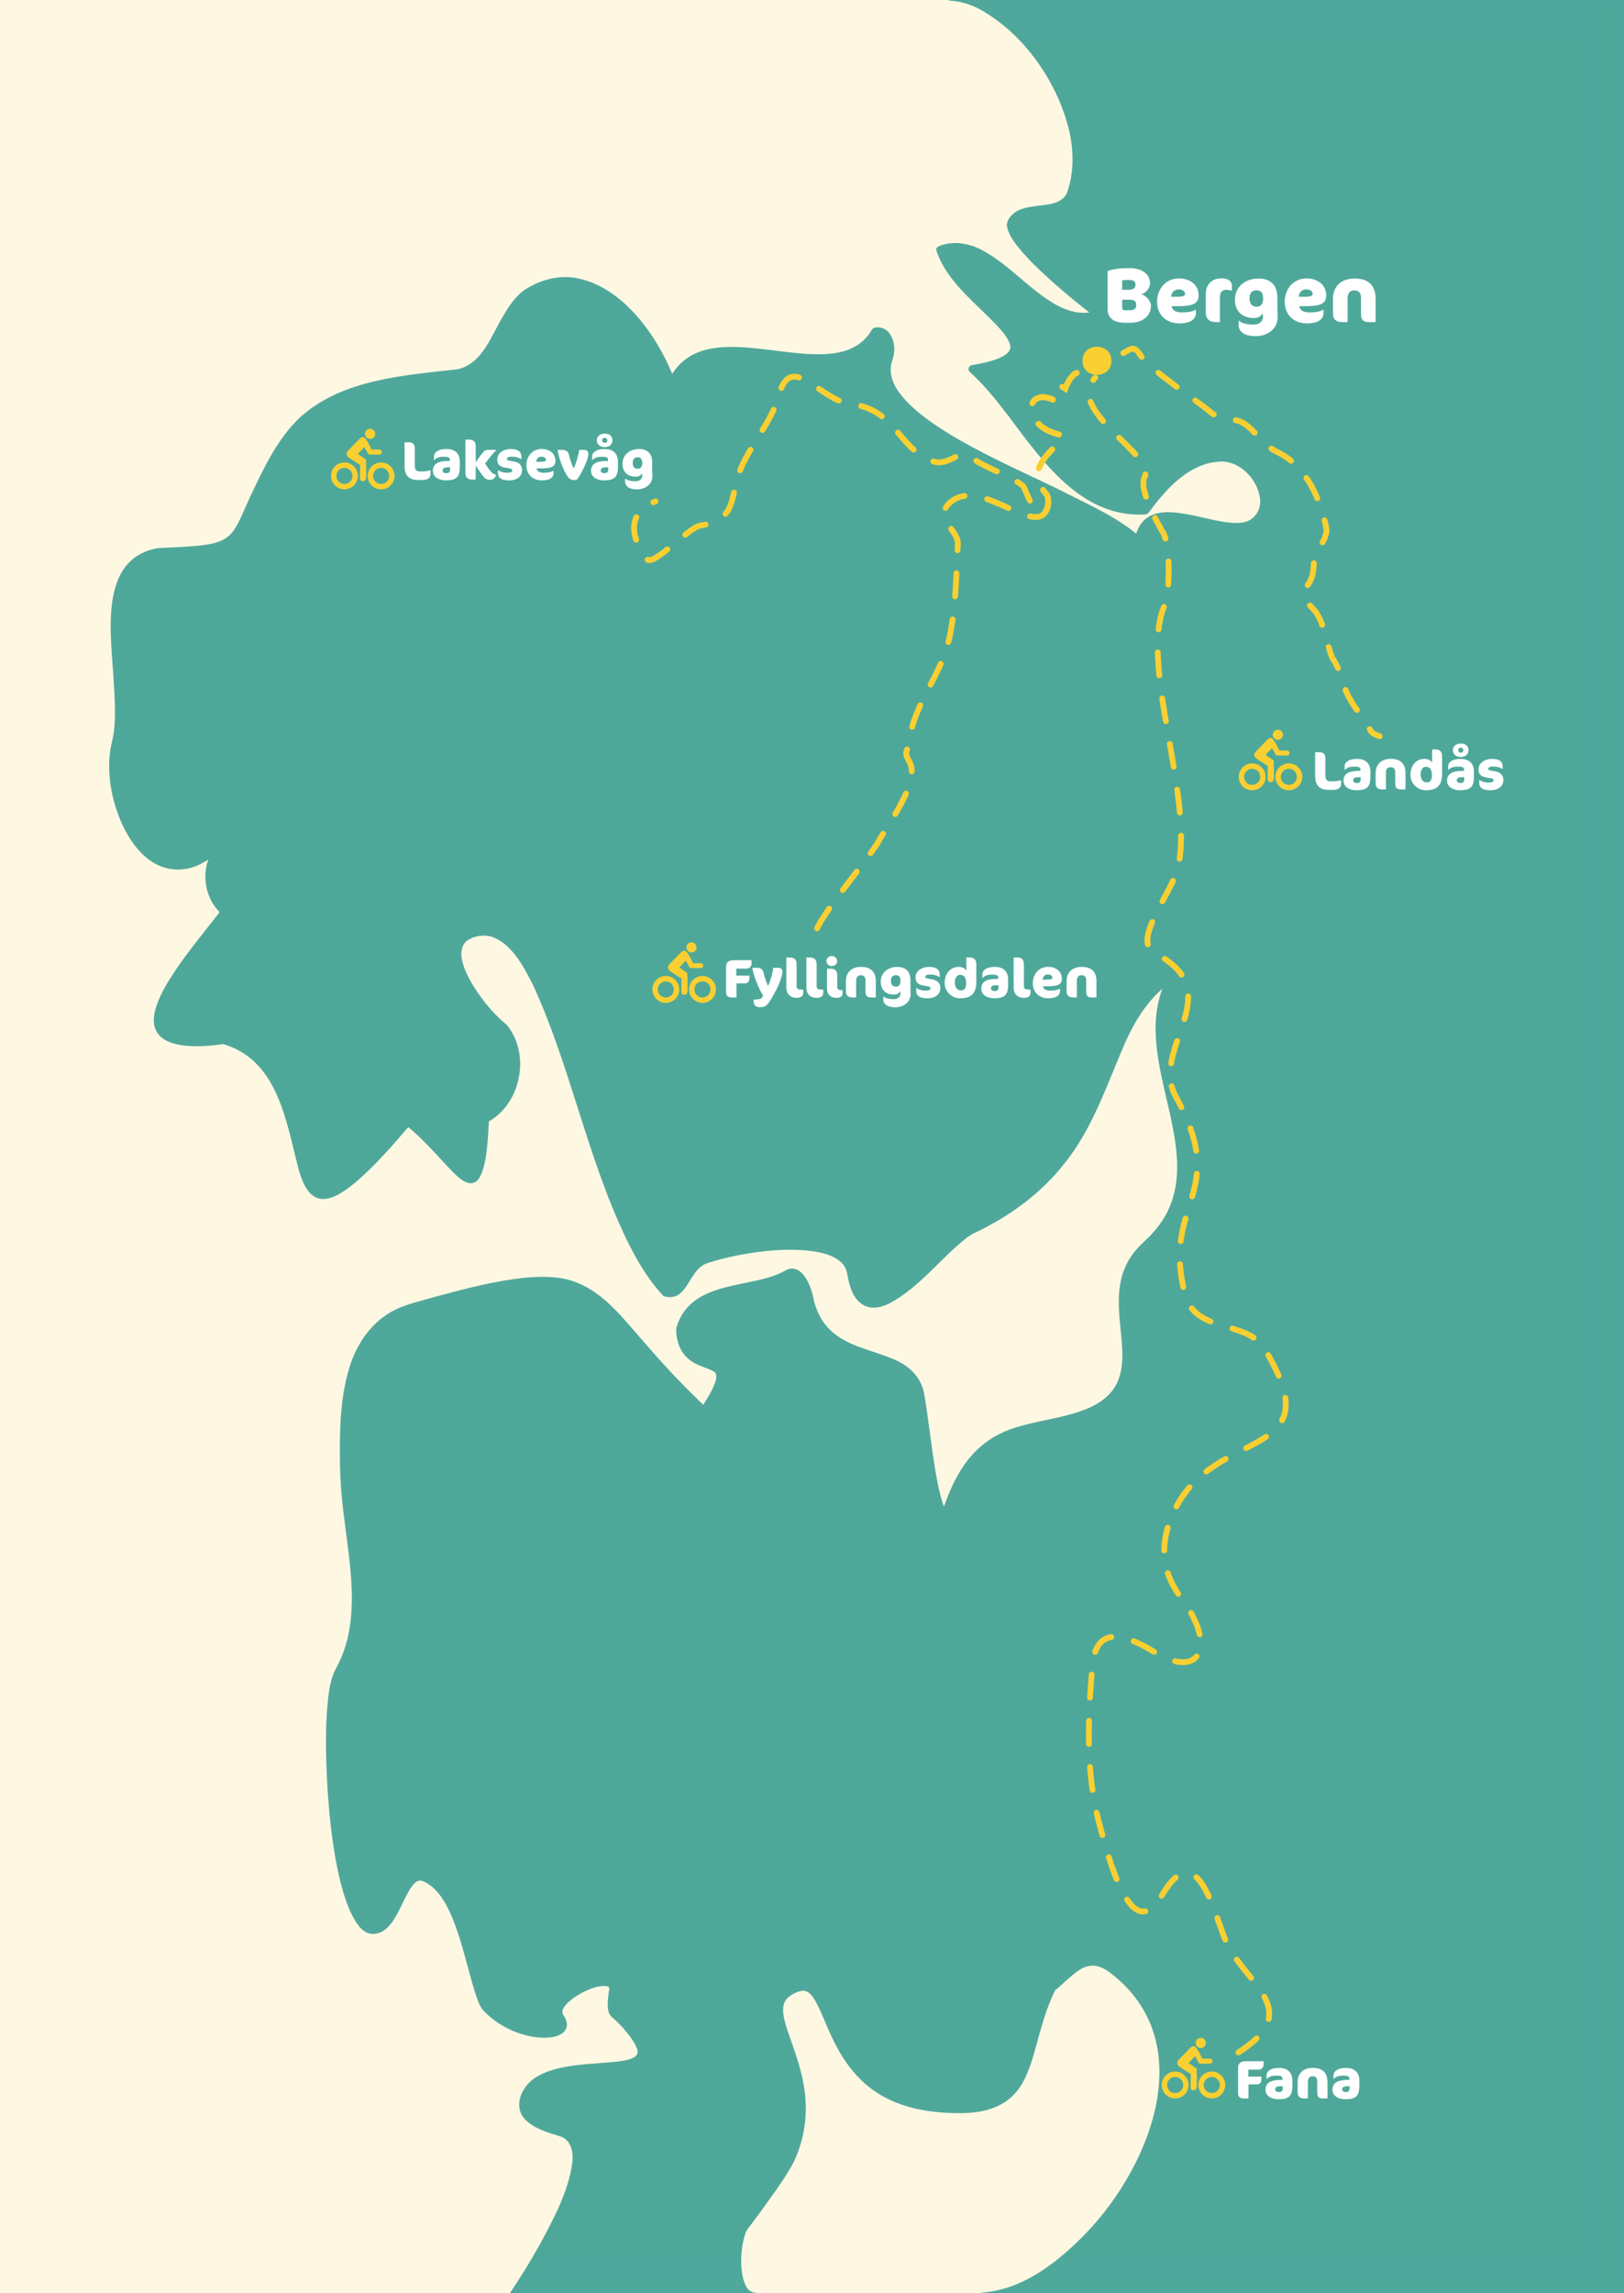 <?xml version="1.0" encoding="UTF-8"?>
<svg xmlns="http://www.w3.org/2000/svg" viewBox="0 0 843.57 1190.56">
  <rect x="0" y="0" width="843.57" height="1190.56" fill="#333333" stroke="none"/>
  <defs>
    <style>
      .cls-1 {
        opacity: .18;
      }

      .cls-1, .cls-2, .cls-3, .cls-4, .cls-5, .cls-6, .cls-7, .cls-8, .cls-9, .cls-10, .cls-11, .cls-12 {
        fill: #4fa89b;
      }

      .cls-13 {
        fill: #fff;
      }

      .cls-14, .cls-15 {
        fill: #facf31;
      }

      .cls-16, .cls-17 {
        fill: none;
        stroke-dasharray: 0 0 12 12;
        stroke-linecap: round;
        stroke-width: 3px;
      }

      .cls-16, .cls-17, .cls-15 {
        stroke: #facf31;
      }

      .cls-16, .cls-15 {
        stroke-miterlimit: 10;
      }

      .cls-2 {
        opacity: .07;
      }

      .cls-17 {
        stroke-linejoin: round;
      }

      .cls-3 {
        opacity: .23;
      }

      .cls-18 {
        fill: #fef8e2;
      }

      .cls-4 {
        opacity: .25;
      }

      .cls-5 {
        opacity: .2;
      }

      .cls-6 {
        opacity: .15;
      }

      .cls-7 {
        opacity: .28;
      }

      .cls-8 {
        opacity: .12;
      }

      .cls-10 {
        opacity: .33;
      }

      .cls-11 {
        opacity: .3;
      }

      .cls-12 {
        opacity: .1;
      }
    </style>
  </defs>
  <g id="Background">
    <rect class="cls-18" y="0" width="843.57" height="1190.55"/>
  </g>
  <g id="Map_border" data-name="Map border">
    <g>
      <path class="cls-9" d="m392.11,1190.86c-11.17.11-11.09-29.54-5.98-35.81,6.1-8.94,12.27-18.11,17.92-27.29,2.06-3.3,3.92-6.58,5.23-10.2,4.19-10.73,5.12-22.44,3.03-33.78-1.35-7.58-3.82-14.96-6.43-22.46-2.37-7.66-6.81-17.42-1.98-25.11,2.82-3.98,7.05-5.99,11.66-6.84,5.12-.88,9.17,3.33,11.15,7.4,3.68,7.3,5.71,14.87,9.09,22.18,3.16,7.17,7.33,13.91,12.81,19.47,9.66,9.87,23.34,14.78,36.91,15.94,9.61.81,19.91.97,28.86-2.45,15.85-5.75,17.62-23.96,21.34-38.38,1.89-7.78,4.3-15.58,7.78-23,.17-.36.41-.65.7-.89,6.58-5.38,12.01-13,21.04-14.71,6.33-1.13,12.36,2.26,17.09,6.17,48.03,37.99,22.45,104.49-14.57,140.54-15.32,14.83-35.52,29.38-57.69,29.2-.17,0-.3-.14-.29-.31,0-.16.13-.29.29-.29,21.67-1.47,40.19-16.45,54.7-31.52,33.4-35.23,58.31-98.75,12.31-134.21-5.67-4.48-11.03-5.66-17.21-1.22-4.31,3-8.06,7.06-12.29,10.44,0,0,.7-.89.7-.89-3.42,6.91-5.89,14.3-8.02,21.88-2.2,7.7-3.94,15.56-7.27,22.98-6.11,14.18-17.96,19.04-32.64,19.36-14.95.19-30.57-1.88-43.57-9.81-10.46-6.28-18.14-16.33-23.46-27.13-3.61-6.97-6.14-14.76-9.91-21.51-1.69-2.8-3.82-5.67-7.26-5.01-3.02.67-6.62,2.55-8.22,5.18-1.58,2.52-1.35,6.11-.51,9.72.85,3.63,2.22,7.31,3.5,11.05,2.64,7.47,5.31,15.2,6.61,23.31,2.47,13.67.5,28.19-5.76,40.64-5.19,9.23-11.61,17.63-17.74,26.19,0,0-3.57,4.79-3.57,4.79l-1.8,2.38c-.27.36-.52.68-.75,1.06,0,0-.3.55-.3.55-3.11,7.48-3.88,21.61.09,28.79.93,1.64,2.51,2.88,4.42,2.97.4,0,.37.6,0,.6h0Z"/>
      <path class="cls-9" d="m493.21-.3c11.16.27,21.14,6.41,29.54,13.29,20.53,17.6,36.19,43.78,36.25,71.39-.1,5.54-.99,11.1-2.8,16.37-1.76,4.58-6.62,6.65-11.06,7.41-6.15,1.24-12.84.68-17.67,4.88-.66.68-1.23,1.43-1.69,2.28-1.04,2.67.94,5.31,2.33,7.7,6.07,8.67,14.21,15.72,22.13,22.7,6.47,5.56,13.14,10.9,19.94,16.08.97.69.64,2.3-.49,2.6-16.26,4.75-30.41-8.27-41.96-17.65-10.89-8.73-24.07-21.43-38.86-15.49,0,0,1.03-2.2,1.03-2.2,4.97,14.23,17.4,23.7,27.76,34.16,10.98,10.47,18.64,21.73-.79,27.83-3.76,1.18-7.54,1.94-11.32,2.6l1.03-3.57c28.1,24.34,44.99,74,88.18,72.36,0,0-1.78.96-1.78.96,8.88-12.14,19.82-24.57,35.31-27.95,2.8-.54,5.64-.75,8.48-.56,7.83.79,14.47,5.87,18.61,12.28,7.14,10.7,5.55,25.81-8.56,28.98-14.2,2.06-27.52-5.56-41.48-5.07-6.85.21-10.25,4.45-10.91,11.02-.15,1.41-1.42,2.42-2.83,2.27-.6-.06-1.12-.34-1.53-.73-2.63-2.52-5.67-4.77-8.84-6.86-9.68-6.31-20.1-11.4-30.52-16.49-24.39-12.56-83.98-35.39-92.33-61.7-1.34-4.18-1.4-8.96.04-13.13,0,0,.41-1.31.41-1.31.32-1.09.43-2.28.35-3.43-.13-2.14-.73-4.17-2.31-5.24-.36-.15-.73-.19-1.23-.16l1.91-1.31c-5.37,9.88-16.3,14.5-26.96,15.06-10.16.68-20.12-.78-30.07-1.97-13.31-1.37-29.84-4.39-41.34,3.73-3.56,2.61-6.13,6.4-7.84,10.65-.53,1.33-2.05,1.98-3.38,1.45-.73-.29-1.26-.89-1.5-1.58-2.71-7.94-6.48-15.58-11.03-22.68-10.64-16.51-28.79-34.39-49.92-28.85-3.6.88-8.26,3.26-10.85,5-7.82,6.48-11.59,16.66-16.95,25.36-5.05,8.67-12.33,16.07-23.15,16.38,0,0-3.91.34-3.91.34-20.5,1.88-41.81,4.55-60.19,14.14-9.03,4.93-16.51,12.07-22.22,20.63-8.76,13.13-14.69,27.63-21.63,41.81-5.81,12.17-16.53,12.56-28.26,13.47-5.2.22-11.24.65-15.61.7-20.1,2.96-22.51,23.24-22.33,40.16.03,17.66,3.34,35.48,1.13,53.16-.7,4.36-2.1,8.54-2.27,12.96-2.01,20.64,11.75,60.35,38.04,54.96,4.7-1.02,8.97-3.49,12.84-6.41.44-.34,1.08-.26,1.42.18.25.33.27.77.07,1.11-5.23,9.11-3.27,21.83,4.44,28.97.37.34.41.9.12,1.29-8.25,10.83-17.07,21.11-24.55,32.46-3.65,5.61-7.14,11.44-9,17.87-5.89,20.13,21.04,17.52,33.46,15.93,21.47,5.52,30.95,26.37,35.85,46.08,1.72,6.49,3.09,13.05,4.88,19.43,1.74,5.36,3.7,13.74,10.2,14.74,12.56,1.09,35.84-27.95,44.22-37.5.36-.43,1-.49,1.44-.14,5.18,4.17,9.88,8.86,14.39,13.66l6.72,7.21c2.25,2.36,4.52,4.74,7.03,6.62,1.24.9,2.63,1.69,3.82,1.71,6.37-.29,6.69-25.25,7.12-30.71.02-.43.27-.79.61-.98,15.87-8.67,20.48-32.73,8.92-46.63-3.5-2.63-8.89-8.28-12.16-12.56-6-7.88-16.78-23.56-10.18-33.2,3.81-4.92,11.95-6.33,17.69-4.5,11.55,4.05,17.98,16.38,23.25,26.56,22.33,47.36,30.22,100.76,57.21,145.92,3.04,4.85,6.46,9.44,10.32,13.54l-1.01-.59c3.38.99,5.26-1.39,7.03-4.23,2.31-3.74,5-8.55,9.07-11.44,2.98-1.81,6.3-2.6,9.54-3.57,3.82-1.05,7.67-1.9,11.53-2.63,15.71-2.78,46.85-7.07,58.2,6.52,1.42,1.79,2.46,3.96,2.91,6.19.37,1.83.69,3.75,1.22,5.54,3.91,14.89,14.63,7.53,23.19.83,9.03-7.34,16.72-15.85,25.44-23.77,2.67-2.37,5.46-4.81,8.71-6.49,3.87-1.9,7.72-3.8,11.45-6.03,13.22-7.54,25.06-17.46,34.36-29.52,4.65-5.99,8.68-12.47,12.21-19.24,10.94-20.32,16.09-44.43,30.54-63.27,5.03-6.34,11.27-11.82,18.33-15.86,1.35-.77,3.07-.3,3.84,1.05.55.96.47,2.12-.11,2.98-7.5,10.97-8.87,24.73-7.24,37.65,3.22,27.62,17.85,57.3,6.5,85.11-.43.9-1.42,3.1-1.84,3.97-2.09,3.75-4.53,7.52-7.43,10.7-1.98,2.47-4.75,4.81-6.96,7.04-2.68,2.61-4.95,5.67-6.51,9.05-5.96,13.15-1.66,27.97-1.3,42.06,1.31,24.46-13.41,34.55-35.38,39.76-11.53,2.86-23.04,4.1-33.38,9.72-15.04,8.02-21.44,25.09-26.35,40.67-.51,1.69-2.3,2.65-3.99,2.12-.76-.24-1.37-.73-1.76-1.36-3.45-5.63-5.32-11.87-6.74-18.16-3.34-15.32-4.99-33.52-7.57-48.95-.13-.52-.3-1.43-.41-1.94,0,0-.31-.91-.31-.91-3.73-11.56-19.92-13.25-30.13-17.64-13.06-4.78-22.76-13.6-26.35-27.49-.45-3.11-1.53-6.58-2.98-9.38-.5-.96-1.39-2.41-2.18-2.92-.25-.17-.2-.06-.05-.1-7,4.08-14.94,5.64-22.63,7.22-9.94,2.2-20.11,3.48-27.14,10.87-2.02,2.25-3.43,4.99-4.31,7.99l.12-.96c.18,3.96,1.02,7.91,4.07,10.48,3.49,2.97,7.79,3.46,12.22,5.96,6.44,3.77,4.92,10.93,2.13,16.65-2.17,4.58-4.8,8.61-7.48,12.62-1.03,1.58-3.33,1.84-4.69.53-14.82-13.71-28.3-29.04-41.39-44.3-9.48-10.94-19.77-21.79-34.97-22.93-14.68-1.21-29.32,2.2-43.71,5.51-7.3,1.78-14.56,3.69-21.81,5.72l-7.18,2.02c-9.18,2.58-17.07,8.4-22.08,16.45-12.29,20.08-11.04,48.9-10.3,71.94,1.53,25.18,8.3,50.27,4.13,75.67-1.32,8.26-4.32,16.28-8.43,23.56-2.46,6.14-2.87,12.84-3.47,19.49-1.46,24.87.15,50.04,4.18,74.61,1.74,9.64,3.77,19.56,7.92,28.38,8.52,17.48,15.97-.52,20.48-9.52,5.04-10.14,10.41-14.43,19.98-6.26,7.84,7.31,11.44,17.34,14.72,27.12,3.13,9.67,5.26,19.58,8.04,29.12.97,2.98,1.74,5.97,3.55,8.37,4.39,4.8,9.97,8.41,16.05,10.74,4.52,1.72,9.38,2.79,14.12,2.69,4.46-.15,10.28-1.55,6.57-6.77-3.63-5.41,2.36-10.56,6.32-13.33,3.87-2.81,19.91-11,22.59-3.4.25.91.14,1.84.03,2.47-.31,1.81-.56,3.65-.67,5.46-.04,2-.27,4.12.9,5.74,4.93,4.36,9.36,9.25,12.61,15.01,4.97,8.48-1.35,11.8-10.45,12.65-15.45,2.04-43.23-.81-49.59,16.99,0,0-.35,1.71-.35,1.71-.07.57-.06,1.16-.11,1.73,0,2.32,1.03,4.49,2.63,6.2,3.37,3.46,8.21,5.35,12.76,6.94,2.4.92,5.03,1.31,7.2,2.8,4.68,3.01,5.18,9.36,4.55,14.38-.63,5.1-2.15,9.97-3.91,14.71-7.37,18.82-18.04,36.08-29.32,52.75-.09.14-.28.17-.42.08-.14-.09-.17-.28-.08-.42,5.61-8.33,10.87-16.91,15.76-25.68,7.01-13.1,14.43-26.74,16.56-41.59.76-6.11-.53-12.77-7.25-14.35-6.07-1.92-12.49-3.77-17.14-8.42-4.09-3.99-3.91-10.34-1.08-15.01,11.13-21.04,62.11-9.1,59.33-21.09-.59-2.22-1.97-4.29-3.28-6.22-2.89-4.03-6.33-7.81-10.12-11-2.18-2.04-2.06-5.35-1.99-8.05.11-1.95.36-3.86.67-5.77.1-.6.11-.95.02-1.27-.08-.29-.21-.43-.49-.62-6.02-1.97-19.36,5.36-22.79,10.47-1.01,1.51-1.48,2.99-.41,4.4,0,0,.57.9.57.9.79,1.44,1.48,3.24,1.06,5.17-.35,1.42-1.35,2.73-2.57,3.5-2.63,1.67-5.4,1.98-8.05,2.1-5.33.15-10.49-.99-15.37-2.79-6.55-2.45-12.63-6.35-17.41-11.51,0,0-.36-.46-.36-.46-.53-.62-.82-1.24-1.2-1.85-7.49-16.01-11.54-58.48-30.4-64.9-1.91-.46-3.33.89-4.56,2.34-1.41,1.71-2.56,3.88-3.68,6.06l-3.34,6.77c-1.81,3.47-3.8,7.21-6.95,9.87-1.99,1.73-4.97,2.91-7.71,2.52-2.01-.31-3.95-1.47-5.22-2.79-16.39-17.28-19.55-87.39-17.73-111.99.66-7.34,1.02-15.33,4.31-22.19,3.73-6.62,6.25-13.84,7.46-21.37,3.2-19.65-.71-39.62-3.01-59.33-1.28-10.05-1.99-20.23-1.99-30.38-.1-15.21.36-30.9,4.87-45.68,3.78-12.73,11.91-24.57,24.17-30.4,3.39-1.67,7.5-2.98,11.15-3.96,3.59-.99,7.32-2.11,10.9-3.05,14.75-3.98,29.37-7.8,44.72-9.45,5.14-.48,10.36-.72,15.66-.19,17.07,1.36,28.38,12.71,38.92,24.88,6.67,7.61,13.13,15.23,19.93,22.56,6.78,7.33,13.82,14.41,21.12,21.22l-4.69.53c2.04-3.3,12.65-18.05,7.24-20.45-3.83-2.1-9.39-3.11-13.09-6.57-4.55-3.83-6.48-10.28-6.15-15.93,1.08-3.79,2.96-7.52,5.68-10.55,7.66-8.57,20.27-10.75,30.58-12.91,7.31-1.53,14.39-2.92,20.38-6.36.67-.38,1.39-.71,2.15-.88,8.61-1.52,12.21,13.02,12.79,17.01,1.5,5.41,4.03,10.46,8.01,14.42,8.45,8.43,20.73,10.44,31.83,14.9,7.81,3.05,14.59,8.07,16.92,16.72,1.09,4.96,1.67,10.11,2.42,15.13,1.41,10.12,3.36,26.15,5.61,36.03,1.27,5.62,2.93,11.3,5.89,16.15,0,0-5.74.76-5.74.76,7.28-23.77,16.88-42.91,42.81-49.62,11.21-3.14,22.3-4.27,32.93-8.42,35.86-14.03,8.5-47.81,21.31-74.81,1.69-3.64,4.03-6.95,6.8-9.81,1.82-1.92,4.05-3.86,5.91-5.72,1.57-1.8,3.64-4.01,4.96-6.02,1.37-1.68,2.3-3.64,3.44-5.47,0,0,.54-1.17.54-1.17,5.93-11.94,5.7-25.56,3.52-38.57-3.21-20.41-11.44-41.62-9.46-62.97.78-8.63,3.69-17.16,8.55-24.4,0,0,3.73,4.02,3.73,4.02-13.33,7.39-22.01,20.17-28.17,33.9-9.3,21.02-16.67,44.41-31.48,62.85-12.19,15.79-28.64,27.73-46.53,36.26-1.63.72-3.07,1.59-4.51,2.69-13.76,10.78-24.44,25.74-40.21,34.13-10.36,5.25-17.9.69-20.72-10.07-.56-1.92-.89-3.89-1.27-5.84-1.07-5.15-5.57-7.98-10.56-9.62-17.1-5.19-44.65-.95-61.66,4.48-5.38,1.65-7.64,6.62-10.75,11.38-1.11,1.67-2.3,3.53-4.41,4.99-2.03,1.47-5,1.7-7.31,1.03-.4-.1-.75-.31-1.01-.59-8.14-8.76-14.04-19.16-19.21-29.8-20.14-42.2-28.7-88.82-48.13-131.18-4.85-9.45-10.83-21.28-21.28-25.09-4.34-1.42-9.48-.54-13.2,2.05-8.16,7.21,3.65,24.43,8.75,31.09,3.57,4.61,7.59,8.91,12.04,12.55,3.12,3.76,5.19,8.32,6.19,13.05,2.98,14.09-3.05,30.35-16.02,37.34,0,0,.61-.98.61-.98-.62,7.68-.79,26.76-6.52,31.77-5.3,3.96-11.94-4.76-15.36-8.01,0,0-6.7-7.23-6.7-7.23-4.47-4.78-9.09-9.41-14.14-13.51l1.44-.14c-8.72,10.21-17.52,20.37-27.73,29.17-14.46,12.21-24.61,13.81-30.08-7.22-6.41-24.6-10.72-56.04-39.05-64.27-12.13,1.83-41.43,4.29-35.11-18.19,1.9-6.66,5.5-12.67,9.22-18.42,7.48-11.38,16.38-21.8,24.57-32.59,0,0,.12,1.29.12,1.29-8.4-7.82-10.5-21.37-4.87-31.38,0,0,1.49,1.29,1.49,1.29-4.02,3.06-8.58,5.74-13.62,6.84-24.05,4.92-37.58-23.98-40.3-43.67-.78-5.56-.96-11.26-.21-16.85.39-3.29,1.41-6.51,1.88-9.77,1.17-8.65.57-17.51.04-26.22-1.09-23.63-8.81-64.31,23.07-69.85,5.31-.27,10.63-.46,15.9-.84,23.96-1.4,22.88-6.51,32.02-26.08,6.81-14.38,13.7-29.24,25.3-40.5,21.94-20.29,54.28-22.19,82.41-25.42,12.79-2.92,17.34-17.4,23.57-27.65,2.69-4.62,5.77-9.33,10.3-12.97,7.55-5.24,17.06-8.21,26.32-6.95,26.02,3.86,45.19,32.44,53.35,55.55,0,0-4.88-.13-4.88-.13,1.94-4.9,5.07-9.65,9.52-12.93,25.54-19.48,79.65,13.91,96.87-15.34.41-.72,1.13-1.17,1.9-1.28,1.44-.19,3.05-.03,4.47.66,3.62,1.87,5.08,6.16,5.28,9.74.19,2.2-.27,4.62-1.01,6.72-1.73,4.94-.49,10.18,2.15,14.58,13.95,22.16,62.94,41.46,87.3,53.88,14.06,7.13,28.82,13.61,40.67,24.36,0,0-4.36,1.54-4.36,1.54l.48-2.83c.53-1.93,1.1-3.87,2.2-5.59,1.57-2.7,4.29-4.97,7.21-5.96,5.46-1.96,11.43-1.16,16.79-.25,6.88,1.2,13.55,3.16,20.34,4.18,3.3.48,6.59.69,9.54.18,5.94-1.04,9.6-6.78,8.65-12.74-1.24-8.91-8.97-17.74-18.2-18.77-3.09-.23-6.43.22-9.42,1.03-12.87,3.88-22.31,14.76-30.14,25.39-.43.6-1.1.93-1.78.96-33.45,1.96-53.75-28.14-71.55-51.69-6.07-7.91-12.28-15.71-19.57-22.24-.85-.76-.93-2.06-.17-2.91.32-.36.75-.58,1.2-.66,3.67-.61,7.32-1.33,10.78-2.41,1.73-.54,3.42-1.16,4.93-1.95,2.76-1.48,5.06-3.39,4.02-6.66-1.77-4.86-5.98-8.8-9.67-12.59-10.58-10.73-23.53-20.95-28.48-35.85-.27-.89.19-1.84,1.04-2.2,7.63-3.32,16.64-1.57,23.6,2.44,13.61,7.57,23.62,19.86,36.9,27.51,6.31,3.64,13.74,5.85,20.88,3.7,0,0-.49,2.6-.49,2.6-6.8-5.25-13.48-10.68-19.94-16.35-6.47-5.71-12.81-11.57-18.42-18.18-2.81-3.49-5.68-6.93-6.78-11.5-.92-3.6,2.43-7.27,5.52-8.77,4.97-2.44,10.89-2.35,15.99-3.28,3.93-.67,8.09-2.34,9.54-5.97,3.61-10.14,3.55-21.32,1.24-31.78-5.89-25.51-23.74-51.11-46.84-63.68-4.8-2.49-10.08-4.15-15.48-4.32-.17,0-.31-.14-.3-.31,0-.16.14-.29.31-.29h0Z"/>
    </g>
    <path class="cls-9" d="m578,1021.49c-14.16-10.15-21.76,1.66-32.12,10.21-17.04,35.11-4.12,69.13-60.03,63.72-63.49-6.14-50.6-71.33-72.31-63.33-28.03,10.32,18.41,43.4-3.81,90.37-2.33,4.92-14.38,22.59-22.72,34.05-4.34,5.97-5.17,34.06,5.1,34.06h-126.89s51.7-74.43,25.63-82.38c-11.16-3.4-22.78-7.72-19.72-18.98,8.38-25.23,60.48-10.99,61.43-23.69.33-4.37-7.78-14.43-13.9-19.5-1.98-1.65-1.87-6.53-.8-12.82,1.83-10.83-32.81,4.77-26.44,13.71,9.04,12.67-22.43,13.8-39.15-4.48-7.08-7.74-10.85-59.21-31.6-67.63-11.7-4.75-13.84,26.48-26.45,27.11-20.87,1.04-28.16-115.89-17.79-133.99,17.69-30.86,3.84-68.65,3.02-104.22-.83-35.78.89-75.54,36.52-84.65,104.8-30,82.59-7.94,150.02,55.01,26.17-38.62-10.65-15.64-11.52-43.88,6.68-23.48,38.09-17.63,55.37-27.94,5.52-3.27,9.7,10.58,10.05,14.28,9.71,36.11,52.97,21.27,57.3,48.48,4.7,29.51,5.83,53.21,13.8,65.75,4.68-15.05,10.8-30.8,23.66-39.91,16.74-11.8,39.62-9.24,57.05-19.54,32.16-18.95-3.59-58.42,23.82-83.66,47.84-41.74-13.3-99.57,16.08-143.25-46.82,26.58-25.88,95.14-106.43,133.43-14.99,6.15-55.51,66.31-62.59,23.12-4.19-25.54-72.76-10.43-78.89-5.8-8.4,6.34-8.79,18.14-17.75,15.82-44.69-47.03-57.19-204.15-101.69-185.22-16.37,6.96,5.19,37.05,18.11,47.16,12.03,14.49,7.18,39.56-9.38,48.51-2.65,57.33-14.34,23.75-40.91,2.27-82.99,98.64-34.63-24.57-95.82-42.53-68.32,9.09-19.79-42.5-.8-67.74-8.05-7.47-10.08-20.63-4.65-30.17-34.1,26.56-58.62-26.23-51.65-56.7,8.57-29.56-16.65-93.81,23.37-100.48,48.52-1.92,34.7-2.61,58.34-45.74,14.68-26.8,31.12-41.15,94.78-46.08,20.76-1.61,23.26-30.02,37.6-41.31,33.64-22.69,65.54,17.46,75.74,47.56,16.51-41.45,85.72,7.79,106.29-27.86,5.68-.88,7.96,7.53,5.97,12.94-14.06,38.48,103.16,69.44,130.67,96.19,3.51-29.23,44.36.27,59.31-10.04,14.1-9.36.84-34.32-16.08-34.54s-30.32,13.84-40.22,27.55c-43.81,2.06-61.62-48.35-89.65-73.14,53.41-8.83-7.69-31.76-17.03-62.03,28.5-11.78,51.49,42.01,81.1,33.4-17.45-13.35-49.01-39.63-44.59-48.12,5.8-11.12,25.58-2.91,30.55-14.43C570.09,57.95,523.66.07,493.21,0h350.86v1190.55h-334.01c54.23,0,139.78-115.36,67.94-169.06Z"/>
    <g>
      <path class="cls-2" d="m578,1021.49c-14.16-10.15-21.76,1.66-32.12,10.21-17.04,35.11-4.12,69.13-60.03,63.72-63.49-6.14-50.6-71.33-72.31-63.33-28.03,10.32,18.41,43.4-3.81,90.37-2.33,4.92-14.38,22.59-22.72,34.05-3.55,4.88-4.75,24.55.55,31.56h-120.66c8.7-13.01,47.16-72.8,23.94-79.88-11.16-3.4-22.78-7.72-19.72-18.98,8.38-25.23,60.48-10.99,61.43-23.69.33-4.37-7.78-14.43-13.9-19.5-1.98-1.65-1.87-6.53-.8-12.82,1.83-10.83-32.81,4.77-26.44,13.71,9.04,12.67-22.43,13.8-39.15-4.48-7.08-7.74-10.85-59.21-31.6-67.63-11.7-4.75-13.84,26.48-26.45,27.11-20.87,1.04-28.16-115.89-17.79-133.99,17.69-30.86,3.84-68.65,3.02-104.22-.83-35.78.89-75.54,36.52-84.65,104.8-30,82.59-7.94,150.02,55.01,26.17-38.62-10.65-15.64-11.52-43.88,6.68-23.48,38.09-17.63,55.37-27.94,5.52-3.27,9.7,10.58,10.05,14.28,9.71,36.11,52.97,21.27,57.3,48.48,4.7,29.51,5.83,53.21,13.8,65.75,4.68-15.05,10.8-30.8,23.66-39.91,16.74-11.8,39.62-9.24,57.05-19.54,32.16-18.95-3.59-58.42,23.82-83.66,47.84-41.74-13.3-99.57,16.08-143.25-46.82,26.58-25.88,95.14-106.43,133.43-14.99,6.15-55.51,66.31-62.59,23.12-4.19-25.54-72.76-10.43-78.89-5.8-8.4,6.34-8.79,18.14-17.75,15.82-44.69-47.03-57.19-204.15-101.69-185.22-16.37,6.96,5.19,37.05,18.11,47.16,12.03,14.49,7.18,39.56-9.38,48.51-2.65,57.33-14.34,23.75-40.91,2.27-82.99,98.64-34.63-24.57-95.82-42.53-68.32,9.09-19.79-42.5-.8-67.74-8.05-7.47-10.08-20.63-4.65-30.17-34.1,26.56-58.62-26.23-51.65-56.7,8.57-29.56-16.65-93.81,23.37-100.48,48.52-1.92,34.7-2.61,58.34-45.74,14.68-26.8,31.12-41.15,94.78-46.08,20.76-1.61,23.26-30.02,37.6-41.31,33.64-22.69,65.54,17.46,75.74,47.56,16.51-41.45,85.72,7.79,106.29-27.86,5.68-.88,7.96,7.53,5.97,12.94-14.06,38.48,103.16,69.44,130.67,96.19,3.51-29.23,44.36.27,59.31-10.04,14.1-9.36.84-34.32-16.08-34.54s-30.32,13.84-40.22,27.55c-43.81,2.06-61.62-48.35-89.65-73.14,53.41-8.83-7.69-31.76-17.03-62.03,28.5-11.78,51.49,42.01,81.1,33.4-17.45-13.35-49.01-39.63-44.59-48.12,5.8-11.12,25.58-2.91,30.55-14.43,13.02-37.26-21.13-86.38-50.27-97.91h336.59v1185.56h-316.81c53.19-17.06,118.85-117.53,53.24-166.57Z"/>
      <path class="cls-12" d="m578,1021.49c-14.16-10.15-21.76,1.66-32.12,10.21-17.04,35.11-4.12,69.13-60.03,63.72-63.49-6.14-50.6-71.33-72.31-63.33-28.03,10.32,18.41,43.4-3.81,90.37-2.33,4.92-14.38,22.59-22.72,34.05-3.19,4.39-4.48,20.71-.86,29.06h-117.59c11.01-16.8,44.25-70.68,22.29-77.38-11.16-3.4-22.78-7.72-19.72-18.98,8.38-25.23,60.48-10.99,61.43-23.69.33-4.37-7.78-14.43-13.9-19.5-1.98-1.65-1.87-6.53-.8-12.82,1.83-10.83-32.81,4.77-26.44,13.71,9.04,12.67-22.43,13.8-39.15-4.48-7.08-7.74-10.85-59.21-31.6-67.63-11.7-4.75-13.84,26.48-26.45,27.11-20.87,1.04-28.16-115.89-17.79-133.99,17.69-30.86,3.84-68.65,3.02-104.22-.83-35.78.89-75.54,36.52-84.65,104.8-30,82.59-7.94,150.02,55.01,26.17-38.62-10.65-15.64-11.52-43.88,6.68-23.48,38.09-17.63,55.37-27.94,5.52-3.27,9.7,10.58,10.05,14.28,9.71,36.11,52.97,21.27,57.3,48.48,4.7,29.51,5.83,53.21,13.8,65.75,4.68-15.05,10.8-30.8,23.66-39.91,16.74-11.8,39.62-9.24,57.05-19.54,32.16-18.95-3.59-58.42,23.82-83.66,47.84-41.74-13.3-99.57,16.08-143.25-46.82,26.58-25.88,95.14-106.43,133.43-14.99,6.15-55.51,66.31-62.59,23.12-4.19-25.54-72.76-10.43-78.89-5.8-8.4,6.34-8.79,18.14-17.75,15.82-44.69-47.03-57.19-204.15-101.69-185.22-16.37,6.96,5.19,37.05,18.11,47.16,12.03,14.49,7.18,39.56-9.38,48.51-2.65,57.33-14.34,23.75-40.91,2.27-82.99,98.64-34.63-24.57-95.82-42.53-68.32,9.09-19.79-42.5-.8-67.74-8.05-7.47-10.08-20.63-4.65-30.17-34.1,26.56-58.62-26.23-51.65-56.7,8.57-29.56-16.65-93.81,23.37-100.48,48.52-1.92,34.7-2.61,58.34-45.74,14.68-26.8,31.12-41.15,94.78-46.08,20.76-1.61,23.26-30.02,37.6-41.31,33.64-22.69,65.54,17.46,75.74,47.56,16.51-41.45,85.72,7.79,106.29-27.86,5.68-.88,7.96,7.53,5.97,12.94-14.06,38.48,103.16,69.44,130.67,96.19,3.51-29.23,44.36.27,59.31-10.04,14.1-9.36.84-34.32-16.08-34.54s-30.32,13.84-40.22,27.55c-43.81,2.06-61.62-48.35-89.65-73.14,53.41-8.83-7.69-31.76-17.03-62.03,28.5-11.78,51.49,42.01,81.1,33.4-17.45-13.35-49.01-39.63-44.59-48.12,5.8-11.12,25.58-2.91,30.55-14.43,12.23-35-17.16-80.47-44.93-95.41h328.76v1180.56h-307.77c51.77-22.66,109.64-117.03,46.7-164.07Z"/>
      <path class="cls-8" d="m578,1021.49c-14.16-10.15-21.76,1.66-32.12,10.21-17.04,35.11-4.12,69.13-60.03,63.72-63.49-6.14-50.6-71.33-72.31-63.33-28.03,10.32,18.41,43.4-3.81,90.37-2.33,4.92-14.38,22.59-22.72,34.05-2.9,3.98-4.22,17.8-1.74,26.56h-115.09c12.28-19.08,41.64-68.48,20.66-74.88-11.16-3.4-22.78-7.72-19.72-18.98,8.38-25.23,60.48-10.99,61.43-23.69.33-4.37-7.78-14.43-13.9-19.5-1.98-1.65-1.87-6.53-.8-12.82,1.83-10.83-32.81,4.77-26.44,13.71,9.04,12.67-22.43,13.8-39.15-4.48-7.08-7.74-10.85-59.21-31.6-67.63-11.7-4.75-13.84,26.48-26.45,27.11-20.87,1.04-28.16-115.89-17.79-133.99,17.69-30.86,3.84-68.65,3.02-104.22-.83-35.78.89-75.54,36.52-84.65,104.8-30,82.59-7.94,150.02,55.01,26.17-38.62-10.65-15.64-11.52-43.88,6.68-23.48,38.09-17.63,55.37-27.94,5.52-3.27,9.7,10.58,10.05,14.28,9.71,36.11,52.97,21.27,57.3,48.48,4.7,29.51,5.83,53.21,13.8,65.75,4.68-15.05,10.8-30.8,23.66-39.91,16.74-11.8,39.62-9.24,57.05-19.54,32.16-18.95-3.59-58.42,23.82-83.66,47.84-41.74-13.3-99.57,16.08-143.25-46.82,26.58-25.88,95.14-106.43,133.43-14.99,6.15-55.51,66.31-62.59,23.12-4.19-25.54-72.76-10.43-78.89-5.8-8.4,6.34-8.79,18.14-17.75,15.82-44.69-47.03-57.19-204.15-101.69-185.22-16.37,6.96,5.19,37.05,18.11,47.16,12.03,14.49,7.18,39.56-9.38,48.51-2.65,57.33-14.34,23.75-40.91,2.27-82.99,98.64-34.63-24.57-95.82-42.53-68.32,9.09-19.79-42.5-.8-67.74-8.05-7.47-10.08-20.63-4.65-30.17-34.1,26.56-58.62-26.23-51.65-56.7,8.57-29.56-16.65-93.81,23.37-100.48,48.52-1.92,34.7-2.61,58.34-45.74,14.68-26.8,31.12-41.15,94.78-46.08,20.76-1.61,23.26-30.02,37.6-41.31,33.64-22.69,65.54,17.46,75.74,47.56,16.51-41.45,85.72,7.79,106.29-27.86,5.68-.88,7.96,7.53,5.97,12.94-14.06,38.48,103.16,69.44,130.67,96.19,3.51-29.23,44.36.27,59.31-10.04,14.1-9.36.84-34.32-16.08-34.54s-30.32,13.84-40.22,27.55c-43.81,2.06-61.62-48.35-89.65-73.14,53.41-8.83-7.69-31.76-17.03-62.03,28.5-11.78,51.49,42.01,81.1,33.4-17.45-13.35-49.01-39.63-44.59-48.12,5.8-11.12,25.58-2.91,30.55-14.43,11.61-33.23-14.3-75.89-40.71-92.91h322.03v1175.56h-300.09c50.31-26.39,102.36-116.09,41.52-161.57Z"/>
      <path class="cls-6" d="m578,1021.49c-14.16-10.15-21.76,1.66-32.12,10.21-17.04,35.11-4.12,69.13-60.03,63.72-63.49-6.14-50.6-71.33-72.31-63.33-28.03,10.32,18.41,43.4-3.81,90.37-2.33,4.92-14.38,22.59-22.72,34.05-2.64,3.62-3.97,15.37-2.32,24.06h-112.91c13.01-20.56,39.18-66.24,19.07-72.38-11.16-3.4-22.78-7.72-19.72-18.98,8.38-25.23,60.48-10.99,61.43-23.69.33-4.37-7.78-14.43-13.9-19.5-1.98-1.65-1.87-6.53-.8-12.82,1.83-10.83-32.81,4.77-26.44,13.71,9.04,12.67-22.43,13.8-39.15-4.48-7.08-7.74-10.85-59.21-31.6-67.63-11.7-4.75-13.84,26.48-26.45,27.11-20.87,1.04-28.16-115.89-17.79-133.99,17.69-30.86,3.84-68.65,3.02-104.22-.83-35.78.89-75.54,36.52-84.65,104.8-30,82.59-7.94,150.02,55.01,26.17-38.62-10.65-15.64-11.52-43.88,6.68-23.48,38.09-17.63,55.37-27.94,5.52-3.27,9.7,10.58,10.05,14.28,9.71,36.11,52.97,21.27,57.3,48.48,4.7,29.51,5.83,53.21,13.8,65.75,4.68-15.05,10.8-30.8,23.66-39.91,16.74-11.8,39.62-9.24,57.05-19.54,32.16-18.95-3.59-58.42,23.82-83.66,47.84-41.74-13.3-99.57,16.08-143.25-46.82,26.58-25.88,95.14-106.43,133.43-14.99,6.15-55.51,66.31-62.59,23.12-4.19-25.54-72.76-10.43-78.89-5.8-8.4,6.34-8.79,18.14-17.75,15.82-44.69-47.03-57.19-204.15-101.69-185.22-16.37,6.96,5.19,37.05,18.11,47.16,12.03,14.49,7.18,39.56-9.38,48.51-2.65,57.33-14.34,23.75-40.91,2.27-82.99,98.64-34.63-24.57-95.82-42.53-68.32,9.09-19.79-42.5-.8-67.74-8.05-7.47-10.08-20.63-4.65-30.17-34.1,26.56-58.62-26.23-51.65-56.7,8.57-29.56-16.65-93.81,23.37-100.48,48.52-1.92,34.7-2.61,58.34-45.74,14.68-26.8,31.12-41.15,94.78-46.08,20.76-1.61,23.26-30.02,37.6-41.31,33.64-22.69,65.54,17.46,75.74,47.56,16.51-41.45,85.72,7.79,106.29-27.86,5.68-.88,7.96,7.53,5.97,12.94-14.06,38.48,103.16,69.44,130.67,96.19,3.51-29.23,44.36.27,59.31-10.04,14.1-9.36.84-34.32-16.08-34.54s-30.32,13.84-40.22,27.55c-43.81,2.06-61.62-48.35-89.65-73.14,53.41-8.83-7.69-31.76-17.03-62.03,28.5-11.78,51.49,42.01,81.1,33.4-17.45-13.35-49.01-39.63-44.59-48.12,5.8-11.12,25.58-2.91,30.55-14.43,11.09-31.71-12.02-72.01-37.11-90.41h315.93v1170.56h-293.14c48.83-29.15,96.12-114.93,37.07-159.07Z"/>
      <path class="cls-1" d="m578,1021.49c-14.16-10.15-21.76,1.66-32.12,10.21-17.04,35.11-4.12,69.13-60.03,63.72-63.49-6.14-50.6-71.33-72.31-63.33-28.03,10.32,18.41,43.4-3.81,90.37-2.33,4.92-14.38,22.59-22.72,34.05-2.39,3.28-3.7,13.25-2.7,21.56h-110.96c13.4-21.54,36.83-63.98,17.5-69.88-11.16-3.4-22.78-7.72-19.72-18.98,8.38-25.23,60.48-10.99,61.43-23.69.33-4.37-7.78-14.43-13.9-19.5-1.98-1.65-1.87-6.53-.8-12.82,1.83-10.83-32.81,4.77-26.44,13.71,9.04,12.67-22.43,13.8-39.15-4.48-7.08-7.74-10.85-59.21-31.6-67.63-11.7-4.75-13.84,26.48-26.45,27.11-20.87,1.04-28.16-115.89-17.79-133.99,17.69-30.86,3.84-68.65,3.02-104.22-.83-35.78.89-75.54,36.52-84.65,104.8-30,82.59-7.94,150.02,55.01,26.17-38.62-10.65-15.64-11.52-43.88,6.68-23.48,38.09-17.63,55.37-27.94,5.52-3.27,9.7,10.58,10.05,14.28,9.71,36.11,52.97,21.27,57.3,48.48,4.7,29.51,5.83,53.21,13.8,65.75,4.68-15.05,10.8-30.8,23.66-39.91,16.74-11.8,39.62-9.24,57.05-19.54,32.16-18.95-3.59-58.42,23.82-83.66,47.84-41.74-13.3-99.57,16.08-143.25-46.82,26.58-25.88,95.14-106.43,133.43-14.99,6.15-55.51,66.31-62.59,23.12-4.19-25.54-72.76-10.43-78.89-5.8-8.4,6.34-8.79,18.14-17.75,15.82-44.69-47.03-57.19-204.15-101.69-185.22-16.37,6.96,5.19,37.05,18.11,47.16,12.03,14.49,7.18,39.56-9.38,48.51-2.65,57.33-14.34,23.75-40.91,2.27-82.99,98.64-34.63-24.57-95.82-42.53-68.32,9.09-19.79-42.5-.8-67.74-8.05-7.47-10.08-20.63-4.65-30.17-34.1,26.56-58.62-26.23-51.65-56.7,8.57-29.56-16.65-93.81,23.37-100.48,48.52-1.92,34.7-2.61,58.34-45.74,14.68-26.8,31.12-41.15,94.78-46.08,20.76-1.61,23.26-30.02,37.6-41.31,33.64-22.69,65.54,17.46,75.74,47.56,16.51-41.45,85.72,7.79,106.29-27.86,5.68-.88,7.96,7.53,5.97,12.94-14.06,38.48,103.16,69.44,130.67,96.19,3.51-29.23,44.36.27,59.31-10.04,14.1-9.36.84-34.32-16.08-34.54s-30.32,13.84-40.22,27.55c-43.81,2.06-61.62-48.35-89.65-73.14,53.41-8.83-7.69-31.76-17.03-62.03,28.5-11.78,51.49,42.01,81.1,33.4-17.45-13.35-49.01-39.63-44.59-48.12,5.8-11.12,25.58-2.91,30.55-14.43,10.61-30.35-10.1-68.55-33.89-87.91h310.22v1165.56h-286.68c47.35-31.27,90.56-113.63,33.1-156.57Z"/>
      <path class="cls-5" d="m578,1021.49c-14.16-10.15-21.76,1.66-32.12,10.21-17.04,35.11-4.12,69.13-60.03,63.72-63.49-6.14-50.6-71.33-72.31-63.33-28.03,10.32,18.41,43.4-3.81,90.37-2.33,4.92-14.38,22.59-22.72,34.05-2.15,2.96-3.43,11.35-2.92,19.06h-109.2c13.55-22.16,34.57-61.7,15.96-67.38-11.16-3.4-22.78-7.72-19.72-18.98,8.38-25.23,60.48-10.99,61.43-23.69.33-4.37-7.78-14.43-13.9-19.5-1.98-1.65-1.87-6.53-.8-12.82,1.83-10.83-32.81,4.77-26.44,13.71,9.04,12.67-22.43,13.8-39.15-4.48-7.08-7.74-10.85-59.21-31.6-67.63-11.7-4.75-13.84,26.48-26.45,27.11-20.87,1.04-28.16-115.89-17.79-133.99,17.69-30.86,3.84-68.65,3.02-104.22-.83-35.78.89-75.54,36.52-84.65,104.8-30,82.59-7.94,150.02,55.01,26.17-38.62-10.65-15.64-11.52-43.88,6.68-23.48,38.09-17.63,55.37-27.94,5.52-3.27,9.7,10.58,10.05,14.28,9.71,36.11,52.97,21.27,57.3,48.48,4.7,29.51,5.83,53.21,13.8,65.75,4.68-15.05,10.8-30.8,23.66-39.91,16.74-11.8,39.62-9.24,57.05-19.54,32.16-18.95-3.59-58.42,23.82-83.66,47.84-41.74-13.3-99.57,16.08-143.25-46.82,26.58-25.88,95.14-106.43,133.43-14.99,6.15-55.51,66.31-62.59,23.12-4.19-25.54-72.76-10.43-78.89-5.8-8.4,6.34-8.79,18.14-17.75,15.82-44.69-47.03-57.19-204.15-101.69-185.22-16.37,6.96,5.19,37.05,18.11,47.16,12.03,14.49,7.18,39.56-9.38,48.51-2.65,57.33-14.34,23.75-40.91,2.27-82.99,98.64-34.63-24.57-95.82-42.53-68.32,9.09-19.79-42.5-.8-67.74-8.05-7.47-10.08-20.63-4.65-30.17-34.1,26.56-58.62-26.23-51.65-56.7,8.57-29.56-16.65-93.81,23.37-100.48,48.52-1.92,34.7-2.61,58.34-45.74,14.68-26.8,31.12-41.15,94.78-46.08,20.76-1.61,23.26-30.02,37.6-41.31,33.64-22.69,65.54,17.46,75.74,47.56,16.51-41.45,85.72,7.79,106.29-27.86,5.68-.88,7.96,7.53,5.97,12.94-14.06,38.48,103.16,69.44,130.67,96.19,3.51-29.23,44.36.27,59.31-10.04,14.1-9.36.84-34.32-16.08-34.54s-30.32,13.84-40.22,27.55c-43.81,2.06-61.62-48.35-89.65-73.14,53.41-8.83-7.69-31.76-17.03-62.03,28.5-11.78,51.49,42.01,81.1,33.4-17.45-13.35-49.01-39.63-44.59-48.12,5.8-11.12,25.58-2.91,30.55-14.43,10.17-29.1-8.45-65.41-30.97-85.41h304.8v1160.56h-280.56c45.87-32.96,85.48-112.22,29.49-154.07Z"/>
      <path class="cls-3" d="m578,1021.49c-14.16-10.15-21.76,1.66-32.12,10.21-17.04,35.11-4.12,69.13-60.03,63.72-63.49-6.14-50.6-71.33-72.31-63.33-28.03,10.32,18.41,43.4-3.81,90.37-2.33,4.92-14.38,22.59-22.72,34.05-1.92,2.64-3.14,9.61-3.02,16.56h-107.59c13.52-22.51,32.38-59.41,14.44-64.88-11.16-3.4-22.78-7.72-19.72-18.98,8.38-25.23,60.48-10.99,61.43-23.69.33-4.37-7.78-14.43-13.9-19.5-1.98-1.65-1.87-6.53-.8-12.82,1.83-10.83-32.81,4.77-26.44,13.71,9.04,12.67-22.43,13.8-39.15-4.48-7.08-7.74-10.85-59.21-31.6-67.63-11.7-4.75-13.84,26.48-26.45,27.11-20.87,1.04-28.16-115.89-17.79-133.99,17.69-30.86,3.84-68.65,3.02-104.22-.83-35.78.89-75.54,36.52-84.65,104.8-30,82.59-7.94,150.02,55.01,26.17-38.62-10.65-15.64-11.52-43.88,6.68-23.48,38.09-17.63,55.37-27.94,5.52-3.27,9.7,10.58,10.05,14.28,9.71,36.11,52.97,21.27,57.3,48.48,4.7,29.51,5.83,53.21,13.8,65.75,4.68-15.05,10.8-30.8,23.66-39.91,16.74-11.8,39.62-9.24,57.05-19.54,32.16-18.95-3.59-58.42,23.82-83.66,47.84-41.74-13.3-99.57,16.08-143.25-46.82,26.58-25.88,95.14-106.43,133.43-14.99,6.15-55.51,66.31-62.59,23.12-4.19-25.54-72.76-10.43-78.89-5.8-8.4,6.34-8.79,18.14-17.75,15.82-44.69-47.03-57.19-204.15-101.69-185.22-16.37,6.96,5.19,37.05,18.11,47.16,12.03,14.49,7.18,39.56-9.38,48.51-2.65,57.33-14.34,23.75-40.91,2.27-82.99,98.64-34.63-24.57-95.82-42.53-68.32,9.09-19.79-42.5-.8-67.74-8.05-7.47-10.08-20.63-4.65-30.17-34.1,26.56-58.62-26.23-51.65-56.7,8.57-29.56-16.65-93.81,23.37-100.48,48.52-1.92,34.7-2.61,58.34-45.74,14.68-26.8,31.12-41.15,94.78-46.08,20.76-1.61,23.26-30.02,37.6-41.31,33.64-22.69,65.54,17.46,75.74,47.56,16.51-41.45,85.72,7.79,106.29-27.86,5.68-.88,7.96,7.53,5.97,12.94-14.06,38.48,103.16,69.44,130.67,96.19,3.51-29.23,44.36.27,59.31-10.04,14.1-9.36.84-34.32-16.08-34.54s-30.32,13.84-40.22,27.55c-43.81,2.06-61.62-48.35-89.65-73.14,53.41-8.83-7.69-31.76-17.03-62.03,28.5-11.78,51.49,42.01,81.1,33.4-17.45-13.35-49.01-39.63-44.59-48.12,5.8-11.12,25.58-2.91,30.55-14.43,9.76-27.93-7-62.49-28.28-82.91h299.6v1155.56h-274.72c44.4-34.31,80.77-110.74,26.15-151.57Z"/>
      <path class="cls-4" d="m578,1021.49c-14.16-10.15-21.76,1.66-32.12,10.21-17.04,35.11-4.12,69.13-60.03,63.72-63.49-6.14-50.6-71.33-72.31-63.33-28.03,10.32,18.41,43.4-3.81,90.37-2.33,4.92-14.38,22.59-22.72,34.05-1.69,2.32-2.84,8-3,14.06h-106.11c13.35-22.64,30.24-57.11,12.96-62.38-11.16-3.4-22.78-7.72-19.72-18.98,8.38-25.23,60.48-10.99,61.43-23.69.33-4.37-7.78-14.43-13.9-19.5-1.98-1.65-1.87-6.53-.8-12.82,1.83-10.83-32.81,4.77-26.44,13.71,9.04,12.67-22.43,13.8-39.15-4.48-7.08-7.74-10.85-59.21-31.6-67.63-11.7-4.75-13.84,26.48-26.45,27.11-20.87,1.04-28.16-115.89-17.79-133.99,17.69-30.86,3.84-68.65,3.02-104.22-.83-35.78.89-75.54,36.52-84.65,104.8-30,82.59-7.94,150.02,55.01,26.17-38.62-10.65-15.64-11.52-43.88,6.68-23.48,38.09-17.63,55.37-27.94,5.52-3.27,9.7,10.58,10.05,14.28,9.71,36.11,52.97,21.27,57.3,48.48,4.7,29.51,5.83,53.21,13.8,65.75,4.68-15.05,10.8-30.8,23.66-39.91,16.74-11.8,39.62-9.24,57.05-19.54,32.16-18.95-3.59-58.42,23.82-83.66,47.84-41.74-13.3-99.57,16.08-143.25-46.82,26.58-25.88,95.14-106.43,133.43-14.99,6.15-55.51,66.31-62.59,23.12-4.19-25.54-72.76-10.43-78.89-5.8-8.4,6.34-8.79,18.14-17.75,15.82-44.69-47.03-57.19-204.15-101.69-185.22-16.37,6.96,5.19,37.05,18.11,47.16,12.03,14.49,7.18,39.56-9.38,48.51-2.65,57.33-14.34,23.75-40.91,2.27-82.99,98.64-34.63-24.57-95.82-42.53-68.32,9.09-19.79-42.5-.8-67.74-8.05-7.47-10.08-20.63-4.65-30.17-34.1,26.56-58.62-26.23-51.65-56.7,8.57-29.56-16.65-93.81,23.37-100.48,48.52-1.92,34.7-2.61,58.34-45.74,14.68-26.8,31.12-41.15,94.78-46.08,20.76-1.61,23.26-30.02,37.6-41.31,33.64-22.69,65.54,17.46,75.74,47.56,16.51-41.45,85.72,7.79,106.29-27.86,5.68-.88,7.96,7.53,5.97,12.94-14.06,38.48,103.16,69.44,130.67,96.19,3.51-29.23,44.36.27,59.31-10.04,14.1-9.36.84-34.32-16.08-34.54s-30.32,13.84-40.22,27.55c-43.81,2.06-61.62-48.35-89.65-73.14,53.41-8.83-7.69-31.76-17.03-62.03,28.5-11.78,51.49,42.01,81.1,33.4-17.45-13.35-49.01-39.63-44.59-48.12,5.8-11.12,25.58-2.91,30.55-14.43,9.38-26.83-5.72-59.75-25.77-80.41h294.6v1150.56h-269.1c42.94-35.4,76.37-109.2,23.03-149.07Z"/>
      <path class="cls-7" d="m578,1021.49c-14.16-10.15-21.76,1.66-32.12,10.21-17.04,35.11-4.12,69.13-60.03,63.72-63.49-6.14-50.6-71.33-72.31-63.33-28.03,10.32,18.41,43.4-3.81,90.37-2.33,4.92-14.38,22.59-22.72,34.05-1.46,2-2.5,6.48-2.88,11.56h-104.78c13.07-22.6,28.16-54.8,11.5-59.88-11.16-3.4-22.78-7.72-19.72-18.98,8.38-25.23,60.48-10.99,61.43-23.69.33-4.37-7.78-14.43-13.9-19.5-1.98-1.65-1.87-6.53-.8-12.82,1.83-10.83-32.81,4.77-26.44,13.71,9.04,12.67-22.43,13.8-39.15-4.48-7.08-7.74-10.85-59.21-31.6-67.63-11.7-4.75-13.84,26.48-26.45,27.11-20.87,1.04-28.16-115.89-17.79-133.99,17.69-30.86,3.84-68.65,3.02-104.22-.83-35.78.89-75.54,36.52-84.65,104.8-30,82.59-7.94,150.02,55.01,26.17-38.62-10.65-15.64-11.52-43.88,6.68-23.48,38.09-17.63,55.37-27.94,5.52-3.27,9.7,10.58,10.05,14.28,9.71,36.11,52.97,21.27,57.3,48.48,4.7,29.51,5.83,53.21,13.8,65.75,4.68-15.05,10.8-30.8,23.66-39.91,16.74-11.8,39.62-9.24,57.05-19.54,32.16-18.95-3.59-58.42,23.82-83.66,47.84-41.74-13.3-99.57,16.08-143.25-46.82,26.58-25.88,95.14-106.43,133.43-14.99,6.15-55.51,66.31-62.59,23.12-4.19-25.54-72.76-10.43-78.89-5.8-8.4,6.34-8.79,18.14-17.75,15.82-44.69-47.03-57.19-204.15-101.69-185.22-16.37,6.96,5.19,37.05,18.11,47.16,12.03,14.49,7.18,39.56-9.38,48.51-2.65,57.33-14.34,23.75-40.91,2.27-82.99,98.64-34.63-24.57-95.82-42.53-68.32,9.09-19.79-42.5-.8-67.74-8.05-7.47-10.08-20.63-4.65-30.17-34.1,26.56-58.62-26.23-51.65-56.7,8.57-29.56-16.65-93.81,23.37-100.48,48.52-1.92,34.7-2.61,58.34-45.74,14.68-26.8,31.12-41.15,94.78-46.08,20.76-1.61,23.26-30.02,37.6-41.31,33.64-22.69,65.54,17.46,75.74,47.56,16.51-41.45,85.72,7.79,106.29-27.86,5.68-.88,7.96,7.53,5.97,12.94-14.06,38.48,103.16,69.44,130.67,96.19,3.51-29.23,44.36.27,59.31-10.04,14.1-9.36.84-34.32-16.08-34.54s-30.32,13.84-40.22,27.55c-43.81,2.06-61.62-48.35-89.65-73.14,53.41-8.83-7.69-31.76-17.03-62.03,28.5-11.78,51.49,42.01,81.1,33.4-17.45-13.35-49.01-39.63-44.59-48.12,5.8-11.12,25.58-2.91,30.55-14.43,9.01-25.77-4.57-57.17-23.43-77.91h289.76v1145.56h-263.67c41.49-36.27,72.21-107.62,20.09-146.57Z"/>
      <path class="cls-11" d="m578,1021.49c-14.16-10.15-21.76,1.66-32.12,10.21-17.04,35.11-4.12,69.13-60.03,63.72-63.49-6.14-50.6-71.33-72.31-63.33-28.03,10.32,18.41,43.4-3.81,90.37-2.33,4.92-14.38,22.59-22.72,34.05-1.21,1.66-2.14,5.05-2.63,9.06h-103.6c12.69-22.4,26.12-52.48,10.07-57.38-11.16-3.4-22.78-7.72-19.72-18.98,8.38-25.23,60.48-10.99,61.43-23.69.33-4.37-7.78-14.43-13.9-19.5-1.98-1.65-1.87-6.53-.8-12.82,1.83-10.83-32.81,4.77-26.44,13.71,9.04,12.67-22.43,13.8-39.15-4.48-7.08-7.74-10.85-59.21-31.6-67.63-11.7-4.75-13.84,26.48-26.45,27.11-20.87,1.04-28.16-115.89-17.79-133.99,17.69-30.86,3.84-68.65,3.02-104.22-.83-35.78.89-75.54,36.52-84.65,104.8-30,82.59-7.94,150.02,55.01,26.17-38.62-10.65-15.64-11.52-43.88,6.68-23.48,38.09-17.63,55.37-27.94,5.52-3.27,9.7,10.58,10.05,14.28,9.71,36.11,52.97,21.27,57.3,48.48,4.7,29.51,5.83,53.21,13.8,65.75,4.68-15.05,10.8-30.8,23.66-39.91,16.74-11.8,39.62-9.24,57.05-19.54,32.16-18.95-3.59-58.42,23.82-83.66,47.84-41.74-13.3-99.57,16.08-143.25-46.82,26.58-25.88,95.14-106.43,133.43-14.99,6.15-55.51,66.31-62.59,23.12-4.19-25.54-72.76-10.43-78.89-5.8-8.4,6.34-8.79,18.14-17.75,15.82-44.69-47.03-57.19-204.15-101.69-185.22-16.37,6.96,5.19,37.05,18.11,47.16,12.03,14.49,7.18,39.56-9.38,48.51-2.65,57.33-14.34,23.75-40.91,2.27-82.99,98.64-34.63-24.57-95.82-42.53-68.32,9.09-19.79-42.5-.8-67.74-8.05-7.47-10.08-20.63-4.65-30.17-34.1,26.56-58.62-26.23-51.65-56.7,8.57-29.56-16.65-93.81,23.37-100.48,48.52-1.92,34.7-2.61,58.34-45.74,14.68-26.8,31.12-41.15,94.78-46.08,20.76-1.61,23.26-30.02,37.6-41.31,33.64-22.69,65.54,17.46,75.74,47.56,16.51-41.45,85.72,7.79,106.29-27.86,5.68-.88,7.96,7.53,5.97,12.94-14.06,38.48,103.16,69.44,130.67,96.19,3.51-29.23,44.36.27,59.31-10.04,14.1-9.36.84-34.32-16.08-34.54s-30.32,13.84-40.22,27.55c-43.81,2.06-61.62-48.35-89.65-73.14,53.41-8.83-7.69-31.76-17.03-62.03,28.5-11.78,51.49,42.01,81.1,33.4-17.45-13.35-49.01-39.63-44.59-48.12,5.8-11.12,25.58-2.91,30.55-14.43,8.65-24.76-3.54-54.7-21.24-75.41h285.07v1140.56h-258.39c40.05-36.96,68.26-105.99,17.32-144.07Z"/>
      <path class="cls-10" d="m578,1021.49c-14.16-10.15-21.76,1.66-32.12,10.21-17.04,35.11-4.12,69.13-60.03,63.72-63.49-6.14-50.6-71.33-72.31-63.33-28.03,10.32,18.41,43.4-3.81,90.37-2.33,4.92-14.38,22.59-22.72,34.05-.95,1.3-1.72,3.67-2.25,6.56h-102.58c12.24-22.08,24.13-50.16,8.67-54.88-11.16-3.4-22.78-7.72-19.72-18.98,8.38-25.23,60.48-10.99,61.43-23.69.33-4.37-7.78-14.43-13.9-19.5-1.98-1.65-1.87-6.53-.8-12.82,1.83-10.83-32.81,4.77-26.44,13.71,9.04,12.67-22.43,13.8-39.15-4.48-7.08-7.74-10.85-59.21-31.6-67.63-11.7-4.75-13.84,26.48-26.45,27.11-20.87,1.04-28.16-115.89-17.79-133.99,17.69-30.86,3.84-68.65,3.02-104.22-.83-35.78.89-75.54,36.52-84.65,104.8-30,82.59-7.94,150.02,55.01,26.17-38.62-10.65-15.64-11.52-43.88,6.68-23.48,38.09-17.63,55.37-27.94,5.52-3.27,9.7,10.58,10.05,14.28,9.71,36.11,52.97,21.27,57.3,48.48,4.7,29.51,5.83,53.21,13.8,65.75,4.68-15.05,10.8-30.8,23.66-39.91,16.74-11.8,39.62-9.24,57.05-19.54,32.16-18.95-3.59-58.42,23.82-83.66,47.84-41.74-13.3-99.57,16.08-143.25-46.82,26.58-25.88,95.14-106.43,133.43-14.99,6.15-55.51,66.31-62.59,23.12-4.19-25.54-72.76-10.43-78.89-5.8-8.4,6.34-8.79,18.14-17.75,15.82-44.69-47.03-57.19-204.15-101.69-185.22-16.37,6.96,5.19,37.05,18.11,47.16,12.03,14.49,7.18,39.56-9.38,48.51-2.65,57.33-14.34,23.75-40.91,2.27-82.99,98.64-34.63-24.57-95.82-42.53-68.32,9.09-19.79-42.5-.8-67.74-8.05-7.47-10.08-20.63-4.65-30.17-34.1,26.56-58.62-26.23-51.65-56.7,8.57-29.56-16.65-93.81,23.37-100.48,48.52-1.92,34.7-2.61,58.34-45.74,14.68-26.8,31.12-41.15,94.78-46.08,20.76-1.61,23.26-30.02,37.6-41.31,33.64-22.69,65.54,17.46,75.74,47.56,16.51-41.45,85.72,7.79,106.29-27.86,5.68-.88,7.96,7.53,5.97,12.94-14.06,38.48,103.16,69.44,130.67,96.19,3.51-29.23,44.36.27,59.31-10.04,14.1-9.36.84-34.32-16.08-34.54s-30.32,13.84-40.22,27.55c-43.81,2.06-61.62-48.35-89.65-73.14,53.41-8.83-7.69-31.76-17.03-62.03,28.5-11.78,51.49,42.01,81.1,33.4-17.45-13.35-49.01-39.63-44.59-48.12,5.8-11.12,25.58-2.91,30.55-14.43,8.31-23.78-2.61-52.34-19.17-72.91h280.5v1135.56h-253.26c38.63-37.5,64.51-104.33,14.69-141.57Z"/>
    </g>
  </g>
  <g id="Layer_15" data-name="Layer 15">
    <path class="cls-15" d="m576.81,187.32c.13,9.08-14.13,9.08-14,0-.13-9.08,14.13-9.08,14,0Z"/>
    <g id="Landås">
      <path class="cls-16" d="m583.47,183.32c5.15-2.79,5.5-4.07,9.86,2.41,3.88,5.76,29.98,23.64,33.59,26.71,3.94,3.35,7.4,5.6,13.64,5.62,8.56.03,14.16,12.56,22.7,16.51,15.68,7.25,22.97,25.77,25.68,39.67.65,3.32-2.31,8.54-4.37,10.95-3.88,4.54-.23,11.28-5.03,18.17-3.52,5.05-2.97,7.13,2.63,12.84s6.88,18.26,9.81,25.22c6.89,10.39,3.28,14.65,14.26,29.03,7.26,9.51,3.99,9.54,10.45,11.78"/>
      <g>
        <path class="cls-14" d="m657.41,403.31c0-3.86-3.13-6.98-6.98-6.98-3.86,0-6.98,3.13-6.98,6.98,0,3.86,3.13,6.98,6.98,6.98s6.98-3.13,6.98-6.98Zm-6.98,4.18c-2.31,0-4.18-1.87-4.18-4.18s1.87-4.18,4.18-4.18c2.31,0,4.18,1.87,4.18,4.18,0,2.31-1.87,4.18-4.18,4.18Z"/>
        <path class="cls-14" d="m676.45,403.31c0-3.86-3.13-6.98-6.98-6.98-3.86,0-6.98,3.13-6.98,6.98,0,3.86,3.13,6.98,6.98,6.98s6.98-3.13,6.98-6.98Zm-6.98,4.18c-2.31,0-4.18-1.87-4.18-4.18s1.87-4.18,4.18-4.18,4.18,1.87,4.18,4.18-1.87,4.18-4.18,4.18Z"/>
        <circle class="cls-14" cx="663.76" cy="381.49" r="2.64"/>
        <path class="cls-14" d="m652.19,390.32c1.56-1.56,4.57-4.8,6-6.2,2.05-2,2.92-.38,3.47.29,1.11,1.37,2.88,5.22,2.88,5.22,0,0,3.19,0,4.25.05,1.17.05,1.56,2.29,0,2.49-1.45.18-5.86,0-5.86,0l-2.15-3.81-3.37,3.57,4.2,2.88s.31,7.49,0,9.96c-.2,1.56-2.93,1.95-3.08,0-.13-1.78.05-7.13.05-7.13,0,0-3.97-2.44-6-3.86-.72-.5-1.76-2.1-.39-3.47Z"/>
      </g>
    </g>
    <g id="Fyllingsdalen">
      <path class="cls-16" d="m544.19,263.01c-4.44,17.82-33.63-15.07-49.69-2.9-11.04,8.36,3.49,14.81,3.05,22.32-1.03,17.63-.7,29.81-4.12,47.39-4,20.55-18.06,34.12-21.01,54.11-1.09,7.41-3.19,5.91,0,11.65,5.77,10.39-11.22,32.15-16.6,42.16-6.15,9.87-29.76,37.76-32.07,45.97"/>
      <g>
        <path class="cls-14" d="m352.84,513.68c0-3.86-3.13-6.98-6.98-6.98-3.86,0-6.98,3.13-6.98,6.98,0,3.86,3.13,6.98,6.98,6.98s6.98-3.13,6.98-6.98Zm-6.98,4.18c-2.31,0-4.18-1.87-4.18-4.18s1.87-4.18,4.18-4.18c2.31,0,4.18,1.87,4.18,4.18,0,2.31-1.87,4.18-4.18,4.18Z"/>
        <path class="cls-14" d="m371.88,513.68c0-3.86-3.13-6.98-6.98-6.98-3.86,0-6.98,3.13-6.98,6.98,0,3.86,3.13,6.98,6.98,6.98s6.98-3.13,6.98-6.98Zm-6.98,4.18c-2.31,0-4.18-1.87-4.18-4.18s1.87-4.18,4.18-4.18,4.18,1.87,4.18,4.18-1.87,4.18-4.18,4.18Z"/>
        <circle class="cls-14" cx="359.19" cy="491.86" r="2.64"/>
        <path class="cls-14" d="m347.62,500.7c1.56-1.56,4.57-4.8,6-6.2,2.05-2,2.92-.38,3.47.29,1.11,1.37,2.88,5.22,2.88,5.22,0,0,3.19,0,4.25.05,1.17.05,1.56,2.29,0,2.49-1.45.18-5.86,0-5.86,0l-2.15-3.81-3.37,3.57,4.2,2.88s.31,7.49,0,9.96c-.2,1.56-2.93,1.95-3.08,0-.13-1.78.05-7.13.05-7.13,0,0-3.97-2.44-6-3.86-.72-.5-1.76-2.1-.39-3.47Z"/>
      </g>
      <path class="cls-16" d="m559.25,193.61c-2.7,1.03-5.01,5.58-5.88,8.12-6.43-4.13-6.88.79-5.9,6.02-15.19-7.5-17.99,14.4,5.05,18.34-2.15,6.34-22,15.85-9.12,30.32,2.01,2.25,1.2,9.32-1.68,10.14"/>
    </g>
    <g id="Laksevåg">
      <path class="cls-16" d="m559.25,193.61c-2.7,1.03-5.01,5.58-5.88,8.12-6.43-4.13-6.88.79-5.9,6.02-15.19-7.5-17.99,14.4,5.05,18.34-2.15,6.34-22,15.85-9.12,30.32,3.5,3.93-1.54,22.47-11.23-2.91-1.61-4.21-21.6-11.16-25.74-14.79-8.77-7.7-12.35,4.56-22.93.46-16.8-6.78-18.74-26.76-41.27-29.35-16.89-1.94-31.56-28.46-37.84-3.89-3.43,13.42-18.01,28.99-21.55,43.05-3.3,13.11-2.57,21.23-19.26,23.93-5.79.94-24.37,21.43-27.51,17.4-1.39-1.78-16.86-21.41,4.45-30.04"/>
      <g>
        <path class="cls-14" d="m185.91,247.07c0-3.86-3.13-6.98-6.98-6.98-3.86,0-6.98,3.13-6.98,6.98,0,3.86,3.13,6.98,6.98,6.98s6.98-3.13,6.98-6.98Zm-6.98,4.18c-2.31,0-4.18-1.87-4.18-4.18s1.87-4.18,4.18-4.18c2.31,0,4.18,1.87,4.18,4.18,0,2.31-1.87,4.18-4.18,4.18Z"/>
        <path class="cls-14" d="m204.95,247.07c0-3.86-3.13-6.98-6.98-6.98-3.86,0-6.98,3.13-6.98,6.98,0,3.86,3.13,6.98,6.98,6.98s6.98-3.13,6.98-6.98Zm-6.98,4.18c-2.31,0-4.18-1.87-4.18-4.18s1.87-4.18,4.18-4.18,4.18,1.87,4.18,4.18-1.87,4.18-4.18,4.18Z"/>
        <circle class="cls-14" cx="192.26" cy="225.25" r="2.64"/>
        <path class="cls-14" d="m180.69,234.09c1.56-1.56,4.57-4.8,6-6.2,2.05-2,2.92-.38,3.47.29,1.11,1.37,2.88,5.22,2.88,5.22,0,0,3.19,0,4.25.05,1.17.05,1.56,2.29,0,2.49-1.45.18-5.86,0-5.86,0l-2.15-3.81-3.37,3.57,4.2,2.88s.31,7.49,0,9.96c-.2,1.56-2.93,1.95-3.08,0-.13-1.78.05-7.13.05-7.13,0,0-3.97-2.44-6-3.86-.72-.5-1.76-2.1-.39-3.47Z"/>
      </g>
    </g>
    <g id="Fana">
      <path class="cls-17" d="m643.29,1065.57c33.94-21.81,4.99-34.6-5.7-56.08-6.76-13.56-14.91-58.19-34.09-25.42-15.87,27.12-27.61-19.02-32.75-38.33-6.87-25.84-5.62-55.52-3.32-80.91,2.03-22.5,18.65-15.49,32.85-6.78,22.08,13.54,32.61-2.48,13.32-28.37-8.11-10.89-11.81-23.33-6.11-39.44,18.5-52.34,86.95-28.42,49.22-90.19-9-14.74-35.65-7.78-41-27.61-12.98-48.06,23.47-51.98-4.93-103.09-14.01-25.22,28.76-54.37-11-74.53-11.64-5.9,7.08-29.16,11.23-41.73,11.49-34.76-21.57-111.74-4.83-141.36,0-.01,3.03-26.56-2.17-35.43-5.2-8.87-12.28-23.43-9.52-28.55,6.29-11.67-41.88-34.68-25.57-51.71"/>
      <g>
        <path class="cls-14" d="m617.4,1082.46c0-3.86-3.13-6.98-6.98-6.98-3.86,0-6.98,3.13-6.98,6.98,0,3.86,3.13,6.98,6.98,6.98,3.86,0,6.98-3.13,6.98-6.98Zm-6.98,4.18c-2.31,0-4.18-1.87-4.18-4.18s1.87-4.18,4.18-4.18c2.31,0,4.18,1.87,4.18,4.18,0,2.31-1.87,4.18-4.18,4.18Z"/>
        <path class="cls-14" d="m636.44,1082.46c0-3.86-3.13-6.98-6.98-6.98-3.86,0-6.98,3.13-6.98,6.98,0,3.86,3.13,6.98,6.98,6.98s6.98-3.13,6.98-6.98Zm-6.98,4.18c-2.31,0-4.18-1.87-4.18-4.18s1.87-4.18,4.18-4.18c2.31,0,4.18,1.87,4.18,4.18s-1.87,4.18-4.18,4.18Z"/>
        <circle class="cls-14" cx="623.75" cy="1060.64" r="2.64"/>
        <path class="cls-14" d="m612.18,1069.47c1.56-1.56,4.57-4.8,6-6.2,2.05-2,2.92-.38,3.47.29,1.11,1.37,2.88,5.22,2.88,5.22,0,0,3.19,0,4.25.05,1.17.05,1.56,2.29,0,2.49-1.45.18-5.86,0-5.86,0l-2.15-3.81-3.37,3.57,4.2,2.88s.31,7.49,0,9.96c-.2,1.56-2.93,1.95-3.08,0-.13-1.78.05-7.13.05-7.13,0,0-3.97-2.44-6-3.86-.72-.5-1.76-2.1-.39-3.47Z"/>
      </g>
    </g>
  </g>
  <g id="Text">
    <path id="Laksevåg-2" data-name="Laksevåg" class="cls-13" d="m219.38,249.18h-2.24c-4.9,0-7-2.46-7-7.34v-12.21h2.24c2.1,0,3.08,1.09,3.08,3.28v8.57c0,2.52.67,3.28,3.08,3.28h.84c1.54,0,3.3-.25,4.09-.59h.14v1.82c0,1.96-1.18,3.19-4.23,3.19Zm12.07.2c-2.97,0-6.58-1.4-6.58-4.9s2.46-5.15,8.06-5.15h.76v-.64c0-1.26-.98-1.57-3.08-1.57-2.88,0-3.95.67-5.04,1.68h-.14v-1.88c0-1.9,1.99-3.81,6.38-3.81s7.03,2.16,7.03,6.69v2.38c0,5.6-1.79,7.2-7.39,7.2Zm2.35-6.75h-1.06c-2.02,0-2.83.5-2.83,1.54,0,.98.62,1.48,2.1,1.48.95,0,1.79-.48,1.79-1.88v-1.15Zm13.3-11.28v8.76c1.26-1.88,2.55-3.89,4.06-5.52.67-.73,1.2-1.04,2.83-1.04h3.72v.14c-.95.98-4.34,4.93-5.74,6.94.9,1.34,1.82,2.83,2.88,4.06,1.15,1.32,1.6,1.46,2.77,1.74-.2,1.71-1.34,2.66-3.25,2.66-.78,0-2.1-.31-2.74-1.06-1.74-2.02-3.08-4.2-4.54-6.41v7.34h-2.1c-1.96,0-3.22-1.29-3.22-3.14v-17.58h2.04c2.41,0,3.28,1.57,3.28,3.11Zm17.28,18.06c-4.2,0-5.71-1.54-5.71-3.78v-1.54h.14c1.01.76,2.55,1.34,4.73,1.34,1.93,0,2.55-.45,2.55-1.2,0-.7-.36-.98-3.56-1.43-2.77-.39-4.23-1.65-4.23-4.12,0-3.7,3.5-5.57,7.03-5.57s5.49,1.37,5.49,3.67v1.6h-.14c-1.04-.76-2.66-1.29-4.73-1.29s-2.63.53-2.63,1.18c0,.59.34.78,3.56,1.32,2.58.42,4.31,1.82,4.31,4.42,0,3.3-2.58,5.4-6.8,5.4Zm16.6-6.24h-2.3c.31,1.54,1.57,2.27,3.78,2.27,2.46,0,4-.39,4.87-.98h.2v1.23c0,1.96-1.6,3.72-5.99,3.72-5.32,0-8.12-3.58-8.12-7.84,0-4.68,3.16-8.48,7.92-8.48,4.03,0,7.17,2.27,7.17,6.19,0,3.08-2.32,3.89-7.53,3.89Zm.36-6.1c-1.88,0-2.66,1.2-2.8,2.69h2.07c2.52,0,2.97-.39,2.97-1.06,0-.78-.7-1.62-2.24-1.62Zm18.14,12.12h-1.43c-1.76,0-2.6-.84-3.5-2.24-2.07-3.22-4.23-8.88-4.9-13.38h2.77c1.74,0,2.83,1.23,3.02,2.21.48,2.46,1.85,6.1,2.55,7.42.98-1.82,2.35-6.19,2.91-9.63h2.55c1.34,0,2.16.81,2.16,2.1,0,1.12-.36,2.24-.73,3.3-1.01,2.94-3.56,8.18-5.4,10.22Zm14.11.2c-2.97,0-6.58-1.4-6.58-4.9s2.46-5.15,8.06-5.15h.76v-.64c0-1.26-.98-1.57-3.08-1.57-2.88,0-3.95.67-5.04,1.68h-.14v-1.88c0-1.9,1.99-3.81,6.38-3.81s7.03,2.16,7.03,6.69v2.38c0,5.6-1.79,7.2-7.39,7.2Zm.56-17.25c-2.41,0-4.12-1.43-4.12-3.47,0-2.38,1.96-3.56,4.14-3.56,2.49,0,3.98,1.43,3.98,3.53s-1.65,3.5-4,3.5Zm1.79,10.5h-1.06c-2.02,0-2.83.5-2.83,1.54,0,.98.62,1.48,2.1,1.48.95,0,1.79-.48,1.79-1.88v-1.15Zm-1.82-15.32c-.81,0-1.32.53-1.32,1.34,0,.53.39,1.26,1.29,1.26.95,0,1.37-.67,1.37-1.29s-.39-1.32-1.34-1.32Zm24.72,18.42c.03.48.03,1.01.03,1.57,0,3.75-3.19,6.75-8.06,6.75-4.4,0-6.1-1.96-6.1-3.92v-1.65h.17c.95.87,2.74,1.37,5.24,1.37,2.24,0,3.44-1.23,3.44-2.88,0-.25-.06-.62-.06-.9v-.53c-.34.98-1.57,1.93-3.11,1.93-3.89,0-7.03-1.96-7.03-6.75,0-4.23,3.33-7.62,8.57-7.62,4.68,0,6.86,2.72,6.86,6.92v4.06c0,.36.03.92.06,1.65Zm-10.19-5.52c0,2.3,1.06,3.14,2.66,3.14,1.48,0,2.3-1.15,2.3-2.88,0-2.27-.84-3.08-2.44-3.08s-2.52,1.04-2.52,2.83Z"/>
    <path id="Fyllingsdalen-2" data-name="Fyllingsdalen" class="cls-13" d="m387.6,502.89h-5.15v3.61h6.8v1.65c0,1.46-1.04,2.41-2.3,2.41h-4.4v7.28h-2.58c-1.68,0-2.83-.84-2.83-2.63v-13.19c0-2.38,1.32-3.5,3.89-3.5h9.35v1.88c0,1.12-.92,2.49-2.8,2.49Zm15.68,10.89c-4.31,8.29-5.4,9.13-8.62,9.13-1.71,0-3.14-.92-3.14-2.66v-1.29l2.3-.17c1.4-.11,2.04-.67,2.6-1.93-2.21-3.3-5.04-10.3-5.66-14.42h2.77c1.32,0,2.69.81,3,2.18.53,2.44,1.6,5.4,2.41,7.28,1.15-2.32,2.35-6.47,2.69-9.46h2.55c1.54,0,2.27.73,2.27,1.96,0,1.62-1.46,6.1-3.16,9.38Zm10.44,4.28c-2.83,0-5.26-1.68-5.26-5.32v-15.62h1.88c2.32,0,3.44,1.06,3.44,3.67v11.17c0,1.37.76,1.79,2.24,1.79h1.18v1.85c0,1.88-1.79,2.46-3.47,2.46Zm10.42,0c-2.83,0-5.26-1.68-5.26-5.32v-15.62h1.88c2.32,0,3.44,1.06,3.44,3.67v11.17c0,1.37.76,1.79,2.24,1.79h1.18v1.85c0,1.88-1.79,2.46-3.47,2.46Zm7.95-16.49c-1.54,0-2.8-1.18-2.8-2.63s1.26-2.63,2.8-2.63,2.77,1.18,2.77,2.63-1.23,2.63-2.77,2.63Zm2.52,16.49c-2.83,0-5.04-1.4-5.04-5.04v-10.11h1.32c3.02,0,4,.87,4,3.67v5.66c0,1.37.64,1.79,2.13,1.79h.64v1.57c0,1.85-1.4,2.46-3.05,2.46Zm18.06-.22c-2.35,0-3.08-.78-3.08-3.14v-5.4c0-2.07-.7-3-2.49-3-1.54,0-2.38,1.04-2.38,2.91v8.62h-1.79c-2.27,0-3.53-.9-3.53-3.14v-5.4c0-4.42,2.94-7.31,7.84-7.31,5.46,0,7.67,2.88,7.67,7.45v8.4h-2.24Zm20.3-3.22c.03.48.03,1.01.03,1.57,0,3.75-3.19,6.75-8.06,6.75-4.4,0-6.1-1.96-6.1-3.92v-1.65h.17c.95.87,2.74,1.37,5.24,1.37,2.24,0,3.44-1.23,3.44-2.88,0-.25-.06-.62-.06-.9v-.53c-.34.98-1.57,1.93-3.11,1.93-3.89,0-7.03-1.96-7.03-6.75,0-4.23,3.33-7.62,8.57-7.62,4.68,0,6.86,2.72,6.86,6.92v4.06c0,.36.03.92.06,1.65Zm-10.19-5.52c0,2.3,1.06,3.14,2.66,3.14,1.48,0,2.3-1.15,2.3-2.88,0-2.27-.84-3.08-2.44-3.08s-2.52,1.04-2.52,2.83Zm18.87,9.18c-4.2,0-5.71-1.54-5.71-3.78v-1.54h.14c1.01.76,2.55,1.34,4.73,1.34,1.93,0,2.55-.45,2.55-1.2,0-.7-.36-.98-3.56-1.43-2.77-.39-4.23-1.65-4.23-4.12,0-3.7,3.5-5.57,7.03-5.57s5.49,1.37,5.49,3.67v1.6h-.14c-1.04-.76-2.66-1.29-4.73-1.29s-2.63.53-2.63,1.18c0,.59.34.78,3.56,1.32,2.58.42,4.31,1.82,4.31,4.42,0,3.3-2.58,5.4-6.8,5.4Zm17.08,0c-4.54,0-8.04-3.72-8.04-7.9,0-5.18,3.19-8.4,7.28-8.4,1.96,0,3.42.87,3.98,2.07v-6.94h1.9c2.13,0,3.28,1.12,3.28,3.72v8.93c0,5.57-2.27,8.51-8.4,8.51Zm-.11-12.18c-1.43,0-2.63,1.48-2.63,3.84,0,3.02,1.4,4.26,3.33,4.26,1.65,0,2.52-1.29,2.52-3.7,0-3.44-1.32-4.4-3.22-4.4Zm17.67,12.15c-2.97,0-6.58-1.4-6.58-4.9s2.46-5.15,8.06-5.15h.76v-.64c0-1.26-.98-1.57-3.08-1.57-2.88,0-3.95.67-5.04,1.68h-.14v-1.88c0-1.9,1.99-3.81,6.38-3.81s7.03,2.16,7.03,6.69v2.38c0,5.6-1.79,7.2-7.39,7.2Zm2.35-6.75h-1.06c-2.02,0-2.83.5-2.83,1.54,0,.98.62,1.48,2.1,1.48.95,0,1.79-.48,1.79-1.88v-1.15Zm13.16,6.55c-2.83,0-5.26-1.68-5.26-5.32v-15.62h1.88c2.32,0,3.44,1.06,3.44,3.67v11.17c0,1.37.76,1.79,2.24,1.79h1.18v1.85c0,1.88-1.79,2.46-3.47,2.46Zm12.24-6.02h-2.3c.31,1.54,1.57,2.27,3.78,2.27,2.46,0,4-.39,4.87-.98h.2v1.23c0,1.96-1.6,3.72-5.99,3.72-5.32,0-8.12-3.58-8.12-7.84,0-4.68,3.16-8.48,7.92-8.48,4.03,0,7.17,2.27,7.17,6.19,0,3.08-2.32,3.89-7.53,3.89Zm.36-6.1c-1.88,0-2.66,1.2-2.8,2.69h2.07c2.52,0,2.97-.39,2.97-1.06,0-.78-.7-1.62-2.24-1.62Zm22.9,11.9c-2.35,0-3.08-.78-3.08-3.14v-5.4c0-2.07-.7-3-2.49-3-1.54,0-2.38,1.04-2.38,2.91v8.62h-1.79c-2.27,0-3.53-.9-3.53-3.14v-5.4c0-4.42,2.94-7.31,7.84-7.31,5.46,0,7.67,2.88,7.67,7.45v8.4h-2.24Z"/>
    <path id="Landås-2" data-name="Landås" class="cls-13" d="m692.38,410.06h-2.24c-4.9,0-7-2.46-7-7.34v-12.21h2.24c2.1,0,3.08,1.09,3.08,3.28v8.57c0,2.52.67,3.28,3.08,3.28h.84c1.54,0,3.3-.25,4.09-.59h.14v1.82c0,1.96-1.18,3.19-4.23,3.19Zm12.07.2c-2.97,0-6.58-1.4-6.58-4.9s2.46-5.15,8.06-5.15h.76v-.64c0-1.26-.98-1.57-3.08-1.57-2.88,0-3.95.67-5.04,1.68h-.14v-1.88c0-1.9,1.99-3.81,6.38-3.81s7.03,2.16,7.03,6.69v2.38c0,5.6-1.79,7.2-7.39,7.2Zm2.35-6.75h-1.06c-2.02,0-2.83.5-2.83,1.54,0,.98.62,1.48,2.1,1.48.95,0,1.79-.48,1.79-1.88v-1.15Zm21.03,6.33c-2.35,0-3.08-.78-3.08-3.14v-5.4c0-2.07-.7-3-2.49-3-1.54,0-2.38,1.04-2.38,2.91v8.62h-1.79c-2.27,0-3.53-.9-3.53-3.14v-5.4c0-4.42,2.94-7.31,7.84-7.31,5.46,0,7.67,2.88,7.67,7.45v8.4h-2.24Zm12.85.45c-4.54,0-8.04-3.72-8.04-7.9,0-5.18,3.19-8.4,7.28-8.4,1.96,0,3.42.87,3.98,2.07v-6.94h1.9c2.13,0,3.28,1.12,3.28,3.72v8.93c0,5.57-2.27,8.51-8.4,8.51Zm-.11-12.18c-1.43,0-2.63,1.48-2.63,3.84,0,3.02,1.4,4.26,3.33,4.26,1.65,0,2.52-1.29,2.52-3.7,0-3.44-1.32-4.4-3.22-4.4Zm17.67,12.15c-2.97,0-6.58-1.4-6.58-4.9s2.46-5.15,8.06-5.15h.76v-.64c0-1.26-.98-1.57-3.08-1.57-2.88,0-3.95.67-5.04,1.68h-.14v-1.88c0-1.9,1.99-3.81,6.38-3.81s7.03,2.16,7.03,6.69v2.38c0,5.6-1.79,7.2-7.39,7.2Zm.56-17.25c-2.41,0-4.12-1.43-4.12-3.47,0-2.38,1.96-3.56,4.14-3.56,2.49,0,3.98,1.43,3.98,3.53s-1.65,3.5-4,3.5Zm1.79,10.5h-1.06c-2.02,0-2.83.5-2.83,1.54,0,.98.62,1.48,2.1,1.48.95,0,1.79-.48,1.79-1.88v-1.15Zm-1.82-15.32c-.81,0-1.32.53-1.32,1.34,0,.53.39,1.26,1.29,1.26.95,0,1.37-.67,1.37-1.29s-.39-1.32-1.34-1.32Zm15.32,22.09c-4.2,0-5.71-1.54-5.71-3.78v-1.54h.14c1.01.76,2.55,1.34,4.73,1.34,1.93,0,2.55-.45,2.55-1.2,0-.7-.36-.98-3.56-1.43-2.77-.39-4.23-1.65-4.23-4.12,0-3.7,3.5-5.57,7.03-5.57s5.49,1.37,5.49,3.67v1.6h-.14c-1.04-.76-2.66-1.29-4.73-1.29s-2.63.53-2.63,1.18c0,.59.34.78,3.56,1.32,2.58.42,4.31,1.82,4.31,4.42,0,3.3-2.58,5.4-6.8,5.4Z"/>
    <path id="Fana-2" data-name="Fana" class="cls-13" d="m653.57,1074.49h-5.15v3.61h6.8v1.65c0,1.46-1.04,2.41-2.3,2.41h-4.4v7.28h-2.58c-1.68,0-2.83-.84-2.83-2.63v-13.19c0-2.38,1.32-3.5,3.89-3.5h9.35v1.88c0,1.12-.92,2.49-2.8,2.49Zm10.36,15.37c-2.97,0-6.58-1.4-6.58-4.9s2.46-5.15,8.06-5.15h.76v-.64c0-1.26-.98-1.57-3.08-1.57-2.88,0-3.95.67-5.04,1.68h-.14v-1.88c0-1.9,1.99-3.81,6.38-3.81s7.03,2.16,7.03,6.69v2.38c0,5.6-1.79,7.2-7.39,7.2Zm2.35-6.75h-1.06c-2.02,0-2.83.5-2.83,1.54,0,.98.62,1.48,2.1,1.48.95,0,1.79-.48,1.79-1.88v-1.15Zm21.03,6.33c-2.35,0-3.08-.78-3.08-3.14v-5.4c0-2.07-.7-3-2.49-3-1.54,0-2.38,1.04-2.38,2.91v8.62h-1.79c-2.27,0-3.53-.9-3.53-3.14v-5.4c0-4.42,2.94-7.31,7.84-7.31,5.46,0,7.67,2.88,7.67,7.45v8.4h-2.24Zm11.4.42c-2.97,0-6.58-1.4-6.58-4.9s2.46-5.15,8.06-5.15h.76v-.64c0-1.26-.98-1.57-3.08-1.57-2.88,0-3.95.67-5.04,1.68h-.14v-1.88c0-1.9,1.99-3.81,6.38-3.81s7.03,2.16,7.03,6.69v2.38c0,5.6-1.79,7.2-7.39,7.2Zm2.35-6.75h-1.06c-2.02,0-2.83.5-2.83,1.54,0,.98.62,1.48,2.1,1.48.95,0,1.79-.48,1.79-1.88v-1.15Z"/>
    <path id="Bergen" class="cls-13" d="m587.24,167.56h-3c-5.56,0-8.92-2.36-8.92-7.08v-19.84c2.04-.68,6.12-1.4,8.52-1.4h3.36c5.6,0,10.16,2.84,10.16,7.84,0,2.56-2.24,5.08-4.52,5.68,2.68.8,5,3.56,5,5.96,0,5.96-5.2,8.84-10.6,8.84Zm-.8-22.2h-1.68c-.44,0-1.36.08-1.88.16v4.92h3.36c2.56,0,3.6-.96,3.6-2.72s-1.2-2.36-3.4-2.36Zm0,10.24h-3.52v4.28c0,.8.48,1.2,1.36,1.2h2.44c2.56,0,3.52-1,3.52-2.56,0-2.2-.96-2.92-3.8-2.92Zm25.4,3.36h-3.28c.44,2.2,2.24,3.24,5.4,3.24,3.52,0,5.72-.56,6.96-1.4h.28v1.76c0,2.8-2.28,5.32-8.56,5.32-7.6,0-11.6-5.12-11.6-11.2,0-6.68,4.52-12.12,11.32-12.12,5.76,0,10.24,3.24,10.24,8.84,0,4.4-3.32,5.56-10.76,5.56Zm.52-8.72c-2.68,0-3.8,1.72-4,3.84h2.96c3.6,0,4.24-.56,4.24-1.52,0-1.12-1-2.32-3.2-2.32Zm27.28.68c-.96-.36-1.68-.44-2.68-.44-1.84,0-3.28.92-3.28,3.6v13.16h-2.08c-3.28,0-5.28-1.52-5.28-5.2v-9.56c0-4.44,3-7.96,8-7.96,3.8,0,5.56,1.56,5.56,3.6v2.8h-.24Zm23.96,11.72c.04.68.04,1.44.04,2.24,0,5.36-4.56,9.64-11.52,9.64-6.28,0-8.72-2.8-8.72-5.6v-2.36h.24c1.36,1.24,3.92,1.96,7.48,1.96,3.2,0,4.92-1.76,4.92-4.12,0-.36-.08-.88-.08-1.28v-.76c-.48,1.4-2.24,2.76-4.44,2.76-5.56,0-10.04-2.8-10.04-9.64,0-6.04,4.76-10.88,12.24-10.88,6.68,0,9.8,3.88,9.8,9.88v5.8c0,.52.04,1.32.08,2.36Zm-14.56-7.88c0,3.28,1.52,4.48,3.8,4.48,2.12,0,3.28-1.64,3.28-4.12,0-3.24-1.2-4.4-3.48-4.4s-3.6,1.48-3.6,4.04Zm29.08,4.2h-3.28c.44,2.2,2.24,3.24,5.4,3.24,3.52,0,5.72-.56,6.96-1.4h.28v1.76c0,2.8-2.28,5.32-8.56,5.32-7.6,0-11.6-5.12-11.6-11.2,0-6.68,4.52-12.12,11.32-12.12,5.76,0,10.24,3.24,10.24,8.84,0,4.4-3.32,5.56-10.76,5.56Zm.52-8.72c-2.68,0-3.8,1.72-4,3.84h2.96c3.6,0,4.24-.56,4.24-1.52,0-1.12-1-2.32-3.2-2.32Zm32.72,17c-3.36,0-4.4-1.12-4.4-4.48v-7.72c0-2.96-1-4.28-3.56-4.28-2.2,0-3.4,1.48-3.4,4.16v12.32h-2.56c-3.24,0-5.04-1.28-5.04-4.48v-7.72c0-6.32,4.2-10.44,11.2-10.44,7.8,0,10.96,4.12,10.96,10.64v12h-3.2Z"/>
  </g>
</svg>